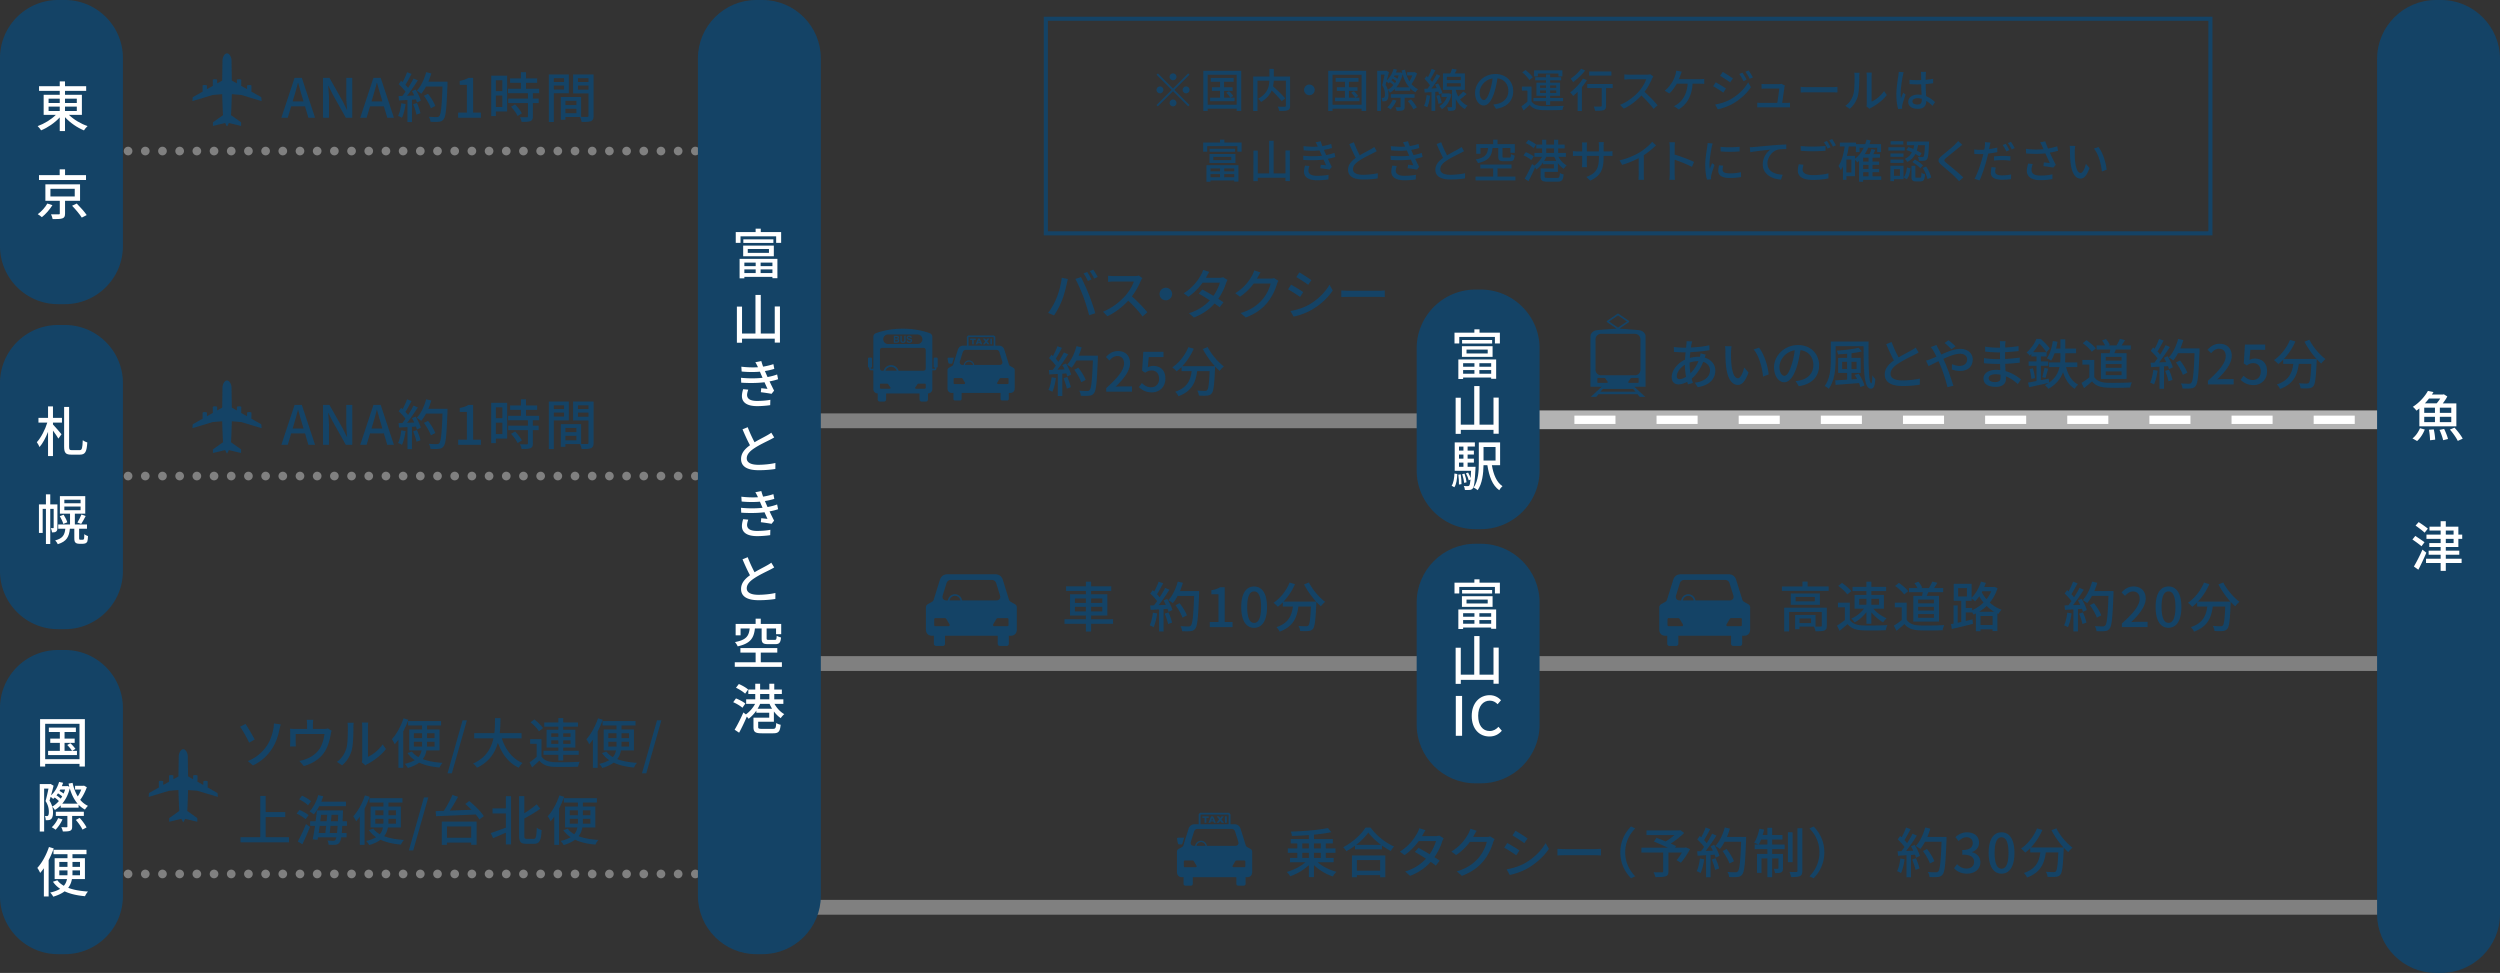 <svg xmlns="http://www.w3.org/2000/svg" viewBox="0 0 1200 467"><rect x="0" y="0" width="1200" height="467" fill="#333333" stroke="none"/><path fill="none" stroke="#B3B3B3" stroke-width="9" stroke-miterlimit="10" d="M727 201.5h425"/><g fill="none" stroke="#FFF" stroke-width="4" stroke-miterlimit="10"><path d="M726 201.5h10"/><path stroke-dasharray="19.714,19.714" d="M755.714 201.5h384.429"/><path d="M1150 201.5h10"/></g><path stroke-dasharray="0,8.251" d="M61.484 72.5h284.658" fill="none" stroke="gray" stroke-width="4.163" stroke-linecap="round" stroke-miterlimit="10"/><path d="M146.417 51.045h-6.656l-1.638 5.46h-3.068l6.344-19.137h3.484l6.344 19.137h-3.198l-1.612-5.46zm-.728-2.366l-.754-2.574c-.65-2.08-1.222-4.212-1.82-6.37h-.104a141.474 141.474 0 0 1-1.769 6.37l-.78 2.574h5.227zm9.36-11.31h3.094l6.344 11.232 2.002 4.056h.13c-.156-1.976-.39-4.29-.39-6.37v-8.918h2.86v19.137h-3.094l-6.344-11.285-2.002-4.004h-.13c.156 1.976.39 4.186.39 6.266v9.022h-2.86V37.369zm29.224 13.676h-6.656l-1.638 5.46h-3.068l6.344-19.137h3.484l6.344 19.137h-3.198l-1.612-5.46zm-.728-2.366l-.754-2.574c-.65-2.08-1.222-4.212-1.82-6.37h-.104a141.474 141.474 0 0 1-1.769 6.37l-.78 2.574h5.227zm11.128 1.248c-.338 2.444-.936 4.966-1.742 6.63-.39-.286-1.352-.729-1.846-.91.78-1.56 1.274-3.848 1.534-6.084l2.054.364zm4.81-6.942c1.066 1.69 2.132 3.9 2.496 5.33l-1.846.884c-.104-.416-.26-.91-.468-1.456l-1.924.13v10.712h-2.158V48.003c-1.482.078-2.86.156-4.056.234l-.208-2.132 1.82-.052c.494-.624.988-1.3 1.508-2.028-.806-1.144-2.132-2.548-3.276-3.64l1.17-1.612.702.624c.806-1.43 1.664-3.302 2.132-4.706l2.184.78c-.936 1.768-2.028 3.822-2.964 5.226.494.52.937 1.04 1.274 1.508 1.014-1.561 1.95-3.172 2.626-4.524l2.054.884c-1.482 2.366-3.432 5.227-5.174 7.385l3.458-.13a22.364 22.364 0 0 0-1.092-2.08l1.742-.755zm.65 6.448c.702 1.56 1.404 3.588 1.69 4.914l-1.924.676c-.234-1.352-.937-3.406-1.586-4.992l1.82-.598zm14.665-9.048c-.442 11.466-.78 15.522-1.872 16.849-.624.858-1.274 1.092-2.288 1.196-.884.13-2.47.104-4.004.026-.052-.702-.338-1.742-.806-2.418 1.69.13 3.25.156 3.875.156.546 0 .832-.104 1.118-.442.832-.832 1.248-4.68 1.586-14.223h-7.93c-.702 1.326-1.482 2.522-2.288 3.484-.468-.416-1.561-1.118-2.132-1.456 1.976-2.106 3.588-5.486 4.498-8.892l2.47.572a34.44 34.44 0 0 1-1.43 3.979h9.205v1.169zm-7.983 11.57c-.52-1.586-1.95-4.108-3.328-5.98l1.95-.962c1.404 1.769 2.938 4.238 3.51 5.851l-2.132 1.091zm13.104 2.08h4.186V40.723h-3.432v-1.898c1.794-.338 3.068-.78 4.16-1.456h2.262v16.667h3.744v2.47h-10.92v-2.471zm23.504-.52h-5.408v2.184h-2.236v-19.37h7.644v17.186zm-5.408-15.002v5.226h3.12v-5.226h-3.12zm3.12 12.844v-5.486h-3.12v5.486h3.12zm14.638-6.63v2.6h2.782v2.132h-2.782v6.396c0 1.248-.286 1.898-1.144 2.262-.91.364-2.236.39-4.264.39-.104-.65-.442-1.586-.78-2.262 1.456.052 2.886.052 3.276.052.416-.026.546-.13.546-.494v-6.344h-9.464v-2.132h9.464v-2.6h-9.542v-2.132h6.188v-2.86h-5.2v-2.106h5.2v-2.964h2.418v2.964h5.356v2.106h-5.356v2.86h6.318v2.132h-3.016zm-8.528 5.382c1.248 1.3 2.678 3.068 3.25 4.316l-2.054 1.248c-.546-1.248-1.898-3.094-3.146-4.446l1.95-1.118zm18.59-5.33V58.56h-2.393V35.73h9.595v9.048h-7.202zm0-7.228v1.794h4.914v-1.794h-4.914zm4.914 5.434v-1.924h-4.914v1.924h4.914zm14.17 12.558c0 1.378-.286 2.158-1.222 2.574-.91.39-2.34.416-4.524.416-.104-.65-.442-1.69-.754-2.366h-7.02v1.3h-2.21V46.573h9.75v9.516c1.274.052 2.522.026 2.938.026.468-.026.598-.156.598-.598V44.831h-7.385V35.73h9.829v19.813zm-13.52-7.15v2.028h5.278v-2.028h-5.278zm5.278 5.954v-2.158h-5.278v2.158h5.278zm.728-16.796v1.794h5.07v-1.794h-5.07zm5.071 5.486V41.06h-5.07v1.977h5.07zm280.581-.531l7.261-7.261.638.638-7.261 7.261 7.261 7.261-.638.638-7.261-7.261-7.283 7.283-.638-.638 7.283-7.283-7.261-7.261.638-.638 7.261 7.261zm-4.621.638c0 .902-.748 1.65-1.65 1.65-.902 0-1.65-.748-1.65-1.65 0-.902.748-1.65 1.65-1.65.902 0 1.65.748 1.65 1.65zm4.621-4.621c-.902 0-1.65-.748-1.65-1.65 0-.902.748-1.65 1.65-1.65.902 0 1.65.748 1.65 1.65 0 .902-.748 1.65-1.65 1.65zm0 9.242c.902 0 1.65.748 1.65 1.65s-.748 1.65-1.65 1.65c-.902 0-1.65-.748-1.65-1.65s.748-1.65 1.65-1.65zm4.62-4.621c0-.902.749-1.65 1.65-1.65.902 0 1.65.748 1.65 1.65 0 .902-.748 1.65-1.65 1.65-.901 0-1.65-.748-1.65-1.65zm28.117-9.153v19.253h-2.178v-1.078h-13.95v1.078h-2.068V33.991h18.196zm-2.178 16.282v-14.39h-13.95v14.39h13.95zm-1.034-3.388v1.694h-11.728v-1.694h4.774v-3.256h-3.895V41.89h3.895v-2.663h-4.466v-1.804h10.979v1.804h-4.599v2.663h4.114v1.738h-4.114v3.256h3.036c-.396-.682-1.232-1.672-1.958-2.398l1.298-.704c.748.682 1.628 1.672 2.046 2.289l-1.342.814h1.96zm26.664 3.85c0 1.21-.286 1.826-1.101 2.156-.813.352-2.179.374-4.114.374-.088-.572-.418-1.518-.704-2.068 1.431.066 2.927.066 3.345.044s.55-.132.55-.528V38.722h-5.81c-.043.858-.153 1.76-.352 2.706 2.024 1.827 4.555 4.247 5.831 5.809l-1.673 1.342c-1.012-1.342-2.97-3.411-4.797-5.171-.857 2.002-2.397 3.938-5.104 5.523-.265-.44-.969-1.167-1.453-1.541 4.577-2.42 5.325-5.853 5.436-8.669h-5.721v14.566h-2.047V36.741h7.789v-3.696h2.112v3.696h7.812v13.994zm9.261-10.143c1.408 0 2.553 1.144 2.553 2.552s-1.145 2.552-2.553 2.552-2.552-1.144-2.552-2.552 1.144-2.552 2.552-2.552zm27.237-6.601v19.253h-2.178v-1.078h-13.951v1.078h-2.068V33.991h18.197zm-2.178 16.282v-14.39h-13.951v14.39h13.951zm-1.035-3.388v1.694h-11.727v-1.694h4.773v-3.256h-3.895V41.89h3.895v-2.663h-4.466v-1.804h10.979v1.804h-4.599v2.663h4.114v1.738h-4.114v3.256h3.036c-.396-.682-1.232-1.672-1.958-2.398l1.298-.704c.748.682 1.629 1.672 2.047 2.289l-1.343.814h1.96zm27.655-11.64c-.66 1.848-1.649 3.785-2.684 5.126.88 1.034 1.914 1.871 3.146 2.442-.396.374-.946 1.056-1.211 1.519a10.882 10.882 0 0 1-2.596-1.958v1.188h-7.262v-.946a11.82 11.82 0 0 1-2.376 1.87c-.241-.396-.682-1.012-1.056-1.32.242.836.308 1.628.308 2.333 0 1.298-.241 2.244-.792 2.685-.264.242-.616.374-1.034.418-.308.044-.726.044-1.122.044-.021-.484-.132-1.21-.374-1.694.286.022.572.022.813.022.199 0 .375-.066.484-.198.242-.22.33-.814.33-1.475 0-1.188-.197-2.706-1.342-4.422.439-1.519.88-3.542 1.188-5.061h-1.76v17.427h-1.782V33.969h4.114l.264-.066 1.232.726a96.53 96.53 0 0 1-1.033 3.938c1.496-1.364 2.662-3.322 3.277-5.479l1.629.352c-.154.462-.309.924-.506 1.364h1.914l.309-.066.813.308c-.11-.418-.22-.836-.308-1.276l1.628-.308c.44 2.068 1.144 3.96 2.112 5.522a13.254 13.254 0 0 0 1.408-2.794h-2.508v-1.519h3.277l.353-.066 1.147.64zm-11.354 5.611c-.418-.44-1.078-.99-1.693-1.43-.198.198-.418.418-.616.594-.198-.22-.66-.594-1.034-.88-.154.55-.309 1.078-.463 1.562.551.836.881 1.65 1.101 2.398.989-.528 1.914-1.298 2.705-2.244zm1.475 7.437c-.66 1.54-1.782 3.19-2.816 4.225-.352-.308-1.1-.77-1.563-1.012 1.057-.946 2.025-2.333 2.597-3.697l1.782.484zm3.916-1.386v4.313c0 .924-.153 1.408-.836 1.716-.638.264-1.562.286-2.947.286-.089-.528-.375-1.276-.639-1.738.969.022 1.893.022 2.135.022.285 0 .352-.066.352-.308v-4.291h-4.687v-1.694h11.376v1.694h-4.754zm-4.048-7.944c-.44-.396-1.101-.858-1.694-1.232-.198.286-.396.55-.594.814.615.418 1.254.924 1.693 1.342.221-.285.418-.594.595-.924zm-.771-2.772c-.109.198-.197.374-.308.572.594.308 1.21.704 1.65 1.056.241-.506.44-1.056.616-1.628h-1.958zm7.041 5.743c-1.43-1.65-2.464-3.763-3.189-6.249-.617 2.552-1.695 4.621-3.059 6.249h6.248zm.836 5.765c1.078 1.167 2.267 2.794 2.795 3.873l-1.65.902c-.484-1.078-1.65-2.75-2.706-3.938l1.561-.837zm9.195-1.782c-.286 2.068-.748 4.203-1.431 5.589-.33-.22-1.1-.572-1.496-.726.639-1.32 1.035-3.278 1.232-5.149l1.695.286zm2.442-1.827v9.131h-1.805v-9c-1.188.066-2.288.154-3.256.198l-.198-1.782 1.54-.088c.374-.484.793-1.034 1.188-1.606-.638-.99-1.694-2.178-2.618-3.103l1.033-1.364c.199.176.396.374.595.572.683-1.232 1.386-2.816 1.782-4.004l1.805.66c-.771 1.497-1.717 3.257-2.509 4.467.374.418.704.814.968 1.188.836-1.298 1.629-2.662 2.179-3.784l1.694.77c-1.232 1.958-2.816 4.291-4.246 6.117l2.596-.154a16.518 16.518 0 0 0-.836-1.65l1.452-.616c.901 1.453 1.761 3.345 2.046 4.555l-1.563.726a11.985 11.985 0 0 0-.396-1.342l-1.451.109zm1.98 1.474c.506 1.21.968 2.794 1.1 3.829l-1.563.484c-.088-1.056-.506-2.64-1.012-3.873l1.475-.44zm5.809-.308c-.77 3.477-2.442 5.831-4.599 7.107-.265-.418-.88-1.122-1.276-1.408 1.629-.88 2.949-2.376 3.697-4.422h-2.597v-1.694h3.366l.286-.044 1.123.461zm7.305-.131c-1.033.902-2.199 1.87-3.212 2.596.88 1.21 2.046 2.289 3.608 2.971-.374.352-.969 1.144-1.232 1.65-2.068-1.1-3.454-2.904-4.379-4.774v3.608c0 .924-.131 1.452-.77 1.738-.616.286-1.519.308-2.86.308-.066-.506-.308-1.276-.528-1.76.881.022 1.717.022 1.98 0 .264 0 .33-.066.33-.308v-8.009h-4.313v-7.899h3.521c.308-.726.638-1.584.813-2.245l2.311.396c-.33.638-.682 1.276-1.012 1.848h4.862v7.899h-4.335v.154a15.086 15.086 0 0 0 1.145 3.036c.881-.77 1.805-1.694 2.398-2.42l1.673 1.211zm-9.528-6.689h6.711v-1.584h-6.711v1.584zm0 3.102h6.711v-1.584h-6.711v1.584zm22.309 8.625c.77-.066 1.408-.176 1.936-.308 2.795-.638 5.281-2.662 5.281-6.183 0-3.168-1.893-5.655-5.236-6.073-.309 1.958-.704 4.07-1.299 6.117-1.32 4.445-3.124 6.931-5.303 6.931-2.156 0-4.137-2.442-4.137-6.073 0-4.84 4.291-9.043 9.748-9.043 5.236 0 8.559 3.652 8.559 8.229 0 4.555-2.926 7.723-8.25 8.471l-1.299-2.068zm-1.54-6.909c.55-1.716.968-3.697 1.188-5.611-3.917.638-6.205 4.048-6.205 6.733 0 2.508 1.122 3.652 2.002 3.652.947.001 2.002-1.407 3.015-4.774zm19.865 5.369c.946 1.518 2.685 2.2 5.127 2.31 2.486.11 7.591.044 10.386-.154-.242.462-.551 1.408-.66 2.002-2.531.11-7.195.154-9.748.066-2.729-.11-4.621-.836-5.963-2.53a75.544 75.544 0 0 1-2.971 2.728l-1.012-2.024a30.073 30.073 0 0 0 2.883-2.245v-5.303h-2.641v-1.892h4.599v7.042zm-1.055-10.209c-.617-1.1-2.091-2.619-3.389-3.675l1.563-1.144c1.275.99 2.816 2.442 3.477 3.521l-1.651 1.298zm8.008 10.165h-6.007v-1.541h6.007V45.96h-4.599v-6.293h4.599v-1.1h-5.192v-1.474h5.192v-1.364h2.002v1.364h5.281v1.474h-5.281v1.1h4.753v6.293h-4.753v1.078h6.205v1.541h-6.205v1.804h-2.002v-1.804zm-3.894-11.904h-1.804v-2.904h13.575v2.904h-1.892v-1.386h-9.88v1.386zm1.055 5.501h2.839v-1.188h-2.839v1.188zm2.839 2.465v-1.232h-2.839v1.232h2.839zm2.002-3.653v1.188H747v-1.188h-2.927zm2.927 2.42h-2.927v1.232H747v-1.232zm14.717-4.95a29.912 29.912 0 0 1-2.398 3.367v11.463h-2.047V44.09a29.119 29.119 0 0 1-2.178 1.98c-.264-.44-.99-1.342-1.408-1.738 2.244-1.606 4.621-4.115 6.095-6.601l1.936.727zm-.836-4.621c-1.496 1.958-3.785 4.137-5.809 5.567-.242-.462-.793-1.254-1.167-1.65 1.826-1.188 3.938-3.146 5.017-4.731l1.959.814zm13.201 8.449h-3.168v8.471c0 1.166-.264 1.76-1.101 2.09-.813.308-2.112.33-4.158.33-.089-.594-.374-1.452-.66-2.046 1.408.044 2.882.044 3.278.022.418 0 .551-.11.551-.418v-8.449h-6.953v-1.958h12.211v1.958zm-.615-6.007h-10.672v-1.958h10.672v1.958zm20.129.418c-.154.22-.484.77-.638 1.144-.771 1.804-2.068 4.291-3.609 6.271 2.267 1.937 4.929 4.775 6.293 6.447l-1.958 1.716c-1.43-1.98-3.631-4.4-5.809-6.425-2.354 2.508-5.303 4.863-8.472 6.315l-1.782-1.848c3.564-1.364 6.865-4.005 9.044-6.447 1.496-1.672 2.97-4.092 3.498-5.809h-8.075c-.858 0-2.046.11-2.398.132v-2.486c.44.066 1.717.154 2.398.154h8.163c.814 0 1.54-.088 1.914-.22l1.431 1.056zm22.287 1.299c.55 0 1.496-.022 2.156-.132v2.376a42.107 42.107 0 0 0-2.156-.066h-3.433c-.396 6.095-2.772 9.901-6.646 12.344l-2.332-1.584a8.898 8.898 0 0 0 1.914-1.1c2.223-1.694 4.356-4.511 4.687-9.659h-5.215c-.901 1.628-2.31 3.586-3.608 4.687l-2.178-1.32c1.562-1.166 3.08-3.3 3.872-4.643.595-1.078.99-2.2 1.255-3.059.176-.572.33-1.298.374-1.958l2.684.528c-.22.506-.462 1.188-.638 1.65-.198.55-.44 1.232-.727 1.937h9.991zm12.582 4.51l-1.276 1.958c-1.145-.836-3.498-2.333-4.885-3.081l1.254-1.892c1.364.749 3.873 2.289 4.907 3.015zm2.223 5.171c3.674-2.09 6.666-5.039 8.427-8.163l1.342 2.333c-1.979 2.992-5.038 5.809-8.603 7.877-2.223 1.298-5.303 2.354-7.306 2.729l-1.298-2.267c2.442-.419 5.127-1.233 7.438-2.509zm1.099-10.033l-1.32 1.892c-1.122-.814-3.477-2.354-4.818-3.125l1.254-1.892c1.364.748 3.828 2.377 4.884 3.125zm6.601.637l-1.54.682c-.594-1.254-1.21-2.398-1.98-3.454l1.497-.638c.571.858 1.517 2.399 2.023 3.41zm3.014-1.122l-1.54.682a21.38 21.38 0 0 0-2.068-3.388l1.519-.638c.616.814 1.54 2.332 2.089 3.344zm15.884 12.234c.506 0 1.408-.044 1.914-.088v2.244a47.359 47.359 0 0 0-1.87-.044h-11.859c-.727 0-1.232.022-1.98.044v-2.266c.572.066 1.276.11 1.98.11h7.613c.308-1.87.88-5.655.945-6.887h-6.534c-.66 0-1.364.044-1.959.066v-2.289c.551.066 1.387.11 1.937.11h6.249c.396 0 1.101-.066 1.32-.176l1.672.814c-.065.242-.132.572-.176.792-.176 1.408-.792 5.522-1.101 7.569h1.849zm7.017-7.701a40.89 40.89 0 0 0 3.257.132h11.947c1.078 0 1.937-.088 2.465-.132v2.707c-.484-.022-1.475-.088-2.442-.088h-11.97c-1.232 0-2.53.044-3.257.088v-2.707zm21.471 9.131c1.893-1.342 3.146-3.322 3.785-5.347.638-1.958.638-6.249.638-8.779 0-.748-.044-1.276-.176-1.782h2.552c-.021.176-.109.99-.109 1.76 0 2.508-.088 7.195-.683 9.396a12.363 12.363 0 0 1-3.916 6.161l-2.091-1.409zm10.122.198a6.35 6.35 0 0 0 .153-1.386V36.609c0-.902-.132-1.628-.132-1.76h2.553c-.022.132-.11.858-.11 1.76v12.167c1.914-.858 4.4-2.728 5.985-5.061l1.319 1.892c-1.87 2.486-4.95 4.797-7.48 6.073-.374.176-.595.374-.836.55l-1.452-1.209zm17.907-16.326c-.153.374-.352 1.276-.439 1.672-.396 1.76-1.057 6.293-1.057 8.625 0 .771.044 1.497.154 2.289.308-.902.771-1.958 1.101-2.75l1.122.88c-.572 1.628-1.32 3.851-1.563 4.973-.066.286-.11.726-.11.99.022.22.022.55.044.814l-1.936.132c-.44-1.518-.858-3.96-.858-6.909 0-3.257.704-7.393.968-9.131.066-.55.154-1.232.177-1.804l2.397.219zm13.841 16.106c-1.013-.946-2.003-1.76-3.015-2.376v.066c0 2.024-.969 3.741-4.005 3.741-2.948 0-4.665-1.232-4.665-3.322 0-2.002 1.738-3.499 4.644-3.499.615 0 1.21.044 1.76.132-.065-1.518-.154-3.389-.198-5.083-.616.022-1.231.044-1.848.044-1.255 0-2.442-.066-3.719-.132l-.022-2.068c1.255.11 2.465.176 3.763.176.616 0 1.21-.022 1.826-.044 0-1.078-.021-2.002-.021-2.552 0-.374-.044-.968-.132-1.386h2.486c-.066.44-.11.902-.133 1.342-.021.55-.044 1.475-.065 2.465a34.108 34.108 0 0 0 3.608-.484v2.134a43.098 43.098 0 0 1-3.608.396c.044 2.179.176 4.137.242 5.809 1.804.726 3.168 1.848 4.269 2.838l-1.167 1.803zm-5.194-3.388a7.753 7.753 0 0 0-2.024-.286c-1.452 0-2.442.638-2.442 1.54 0 1.012.969 1.518 2.354 1.518 1.606 0 2.112-.814 2.112-2.178v-.594zM595.97 68.409v4.401h-2.024v-2.663h-14.478v2.663h-1.937v-4.401h8.075v-1.364h2.09v1.364h8.274zM579.094 79.3h15.358v7.855h-2.024v-.528H581.03v.594h-1.936V79.3zm1.452-5.39H593v4.334h-12.454V73.91zm12.278-2.531v1.452h-12.212v-1.452h12.212zm-11.794 9.44v1.43h4.599v-1.43h-4.599zm0 4.268h4.599v-1.496h-4.599v1.496zm1.386-8.229h8.604v-1.562h-8.604v1.562zm10.012 3.961h-4.797v1.43h4.797v-1.43zm0 4.268v-1.496h-4.797v1.496h4.797zm26.708-12.85v14.676h-2.112v-1.584h-13.29v1.628h-2.09V72.281h2.09v10.958h5.457V67.551h2.156v15.688h5.677V72.237h2.112zm21.802 3.103c-.924.33-2.156.638-3.564.902.616 1.276 1.276 2.684 1.893 3.851l-1.034 1.32c-1.144-.22-3.059-.484-4.467-.66l.177-1.672c.99.11 1.936.198 2.574.264-.375-.836-.793-1.805-1.232-2.75-2.75.352-6.293.396-9.66.176l-.088-2.002c3.301.308 6.403.286 8.956 0l-.595-1.386a45.576 45.576 0 0 1-.506-1.167c-2.178.198-4.906.198-7.591-.066l-.132-2.002c2.553.286 4.862.352 6.908.22l-.176-.374c-.352-.748-.572-1.166-.902-1.694l2.465-.506c.176.704.462 1.496.77 2.332a26.625 26.625 0 0 0 4.247-1.034l.374 1.937c-1.122.374-2.442.66-3.895.902l.396.924c.176.396.418.946.703 1.584a24.031 24.031 0 0 0 3.961-1.056l.418 1.957zm-12.387 4.334c-.265.682-.507 1.628-.507 2.179 0 1.54 1.167 2.53 4.159 2.53 1.892 0 3.982-.154 5.522-.484l-.065 2.201c-1.277.242-3.455.44-5.392.44-3.982 0-6.358-1.364-6.358-4.225 0-.946.264-2.024.506-2.816l2.135.175zm32.275-7.129c-.551.33-1.166.66-1.87 1.012-1.431.726-4.313 2.09-6.381 3.455-1.937 1.254-3.146 2.618-3.146 4.203 0 1.694 1.606 2.684 4.862 2.684 2.311 0 5.259-.33 7.041-.748l-.021 2.464c-1.717.308-4.159.55-6.932.55-4.202 0-7.305-1.232-7.305-4.708 0-2.311 1.475-4.093 3.696-5.677-.989-1.848-2.091-4.291-3.103-6.623l2.179-.88a49.953 49.953 0 0 0 2.839 6.271c1.914-1.144 4.07-2.222 5.192-2.86.726-.418 1.254-.726 1.761-1.145l1.188 2.002zm22.023 2.795c-.925.33-2.156.638-3.564.902.616 1.276 1.276 2.684 1.892 3.851l-1.033 1.32c-1.145-.22-3.059-.484-4.467-.66l.176-1.672c.99.11 1.937.198 2.574.264-.374-.836-.792-1.805-1.232-2.75-2.75.352-6.293.396-9.659.176l-.088-2.002c3.301.308 6.403.286 8.956 0l-.595-1.386a42.39 42.39 0 0 1-.507-1.167c-2.178.198-4.906.198-7.59-.066l-.133-2.002c2.553.286 4.863.352 6.909.22l-.176-.374c-.353-.748-.572-1.166-.902-1.694l2.464-.506c.177.704.463 1.496.771 2.332a26.678 26.678 0 0 0 4.247-1.034l.373 1.937c-1.121.374-2.441.66-3.895.902l.396.924c.176.396.418.946.704 1.584a24.06 24.06 0 0 0 3.961-1.056l.418 1.957zm-12.388 4.334c-.264.682-.506 1.628-.506 2.179 0 1.54 1.166 2.53 4.158 2.53 1.893 0 3.982-.154 5.523-.484l-.066 2.201c-1.276.242-3.455.44-5.391.44-3.982 0-6.359-1.364-6.359-4.225 0-.946.264-2.024.506-2.816l2.135.175zm32.275-7.129c-.551.33-1.166.66-1.87 1.012-1.431.726-4.313 2.09-6.381 3.455-1.937 1.254-3.146 2.618-3.146 4.203 0 1.694 1.606 2.684 4.862 2.684 2.311 0 5.259-.33 7.041-.748l-.021 2.464c-1.717.308-4.159.55-6.932.55-4.202 0-7.305-1.232-7.305-4.708 0-2.311 1.475-4.093 3.696-5.677-.989-1.848-2.091-4.291-3.103-6.623l2.179-.88a49.953 49.953 0 0 0 2.839 6.271c1.914-1.144 4.07-2.222 5.192-2.86.726-.418 1.254-.726 1.761-1.145l1.188 2.002zm24.662 12.212v1.848h-19.143v-1.848h8.472v-3.938h-6.183v-1.827h14.984v1.827h-6.711v3.938h8.581zm-10.957-13.73c-.439 3.785-1.672 6.073-7.02 7.261-.176-.528-.703-1.32-1.1-1.738 4.73-.88 5.654-2.575 5.984-5.523h-3.695V73.8h-2.003v-4.621h8.119v-2.134h2.091v2.134h8.295v4.158h-2.09v-2.31h-3.829v3.982c0 .55.132.638.858.638h2.441c.595 0 .727-.242.793-1.672.418.264 1.232.572 1.76.704-.197 2.156-.748 2.707-2.332 2.707h-2.927c-2.134 0-2.618-.528-2.618-2.354v-4.004h-2.727zm18.568 5.809c-.771-.726-2.398-1.694-3.741-2.266l1.123-1.54c1.32.506 2.992 1.386 3.807 2.09l-1.189 1.716zm13.026-1.584c.924 1.694 2.42 3.322 3.982 4.159-.463.374-1.123 1.122-1.431 1.628-1.013-.66-1.98-1.628-2.794-2.728v4.202h-6.381v2.135c0 .616.242.748 1.605.748h4.335c1.101 0 1.254-.308 1.386-2.376.44.308 1.254.616 1.805.704-.264 2.816-.88 3.477-3.059 3.477h-4.621c-2.64 0-3.365-.528-3.365-2.508v-3.829h6.402V78.84h-5.236v-.86c-.925 1.342-2.047 2.508-3.146 3.322a7.624 7.624 0 0 0-.727-.88 74.803 74.803 0 0 1-3.125 6.535l-1.826-1.21c1.035-1.694 2.465-4.511 3.564-7.019l1.013.792c1.431-.99 2.86-2.596 3.74-4.269h-3.63v-1.848h3.696v-2.157h-2.816V69.42h2.816v-2.354h1.979v2.354h3.741v-2.354h2.003v2.354h3.08v1.826h-3.08v2.157h3.695v1.848h-3.605zm-11.926-4.159c-.771-.748-2.398-1.782-3.719-2.398l1.166-1.518c1.298.55 2.971 1.474 3.762 2.244l-1.209 1.672zm10.957 6.139a15.463 15.463 0 0 1-1.034-1.98h-3.829a14.125 14.125 0 0 1-1.033 1.98h5.896zm-4.863-3.828h3.741v-2.157h-3.741v2.157zm29.592-.726c1.057 0 1.76-.044 2.2-.132v2.333c-.353-.044-1.144-.066-2.179-.066h-2.09v.748c0 5.677-1.276 8.823-6.425 11.133l-1.87-1.76c4.114-1.518 6.051-3.41 6.051-9.241v-.88h-5.809v3.3c0 .902.065 1.826.088 2.134h-2.421c.022-.308.11-1.232.11-2.134v-3.3h-2.156a39.89 39.89 0 0 0-2.289.066v-2.354a17.92 17.92 0 0 0 2.289.154h2.156v-2.531c0-.77-.088-1.474-.11-1.76h2.464c-.043.286-.131.946-.131 1.76v2.531h5.809v-2.553c0-.88-.066-1.606-.11-1.914h2.486c-.044.33-.132 1.034-.132 1.914v2.553h2.069zm17.226 11.045c0 .902.044 2.112.154 2.596h-2.729c.066-.484.132-1.694.132-2.596V75.89c-2.31 1.232-5.236 2.464-7.965 3.234l-1.254-2.134c3.763-.858 7.48-2.486 9.923-4.005 2.223-1.386 4.511-3.344 5.743-4.929l1.87 1.694a36.462 36.462 0 0 1-5.875 4.731v9.242zm23.122-3.608c-2.332-1.254-5.896-2.641-8.316-3.433v6.799c0 .682.065 2.024.176 2.816h-2.707c.11-.77.177-1.958.177-2.816V70.763c0-.704-.066-1.716-.198-2.464h2.706c-.065.726-.153 1.694-.153 2.464v3.433c2.904.88 7.106 2.442 9.307 3.521l-.992 2.398zm9.964-11.244c-.153.418-.374 1.276-.462 1.672-.374 1.783-1.078 5.875-1.078 8.208 0 .77.044 1.496.154 2.288.33-.88.77-1.936 1.1-2.728l1.145.88c-.594 1.65-1.364 3.982-1.563 5.083-.065.286-.132.748-.109.99 0 .22.021.55.044.814l-1.98.132c-.44-1.518-.836-4.093-.836-7.041 0-3.256.704-6.953.946-8.691.088-.55.176-1.232.197-1.804l2.442.197zm5.017 10.65c-.176.748-.264 1.342-.264 1.937 0 .99.727 1.76 3.366 1.76a24.51 24.51 0 0 0 5.436-.572l.044 2.333c-1.364.264-3.169.44-5.523.44-3.696 0-5.412-1.276-5.412-3.389 0-.858.176-1.738.374-2.684l1.979.175zm7.899-9.088v2.245c-2.486.242-6.601.264-9.131 0v-2.223c2.487.374 6.865.286 9.131-.022zm6.907.132c1.606-.132 5.479-.506 9.483-.858 2.332-.176 4.511-.308 6.007-.352v2.2c-1.21 0-3.08.022-4.225.33-2.904.858-4.818 3.961-4.818 6.535 0 3.96 3.696 5.281 7.305 5.435l-.792 2.354c-4.269-.22-8.758-2.508-8.758-7.327 0-3.278 1.915-5.919 3.697-7.063-1.915.22-7.262.748-9.682 1.254l-.242-2.398a29.096 29.096 0 0 0 2.025-.11zm23.738 8.516c-.241.836-.418 1.562-.418 2.354 0 1.519 1.519 2.619 4.863 2.619 2.97 0 5.765-.33 7.524-.858l.022 2.398c-1.694.44-4.4.77-7.481.77-4.687 0-7.217-1.562-7.217-4.422 0-1.188.242-2.222.44-3.081l2.267.22zm-1.319-9c1.584.198 3.608.286 5.83.286 2.135 0 4.467-.154 6.073-.308v2.289c-1.496.11-4.026.264-6.051.264-2.223 0-4.093-.11-5.853-.242v-2.289zm14.345.616l-1.452.638c-.44-.902-1.145-2.223-1.761-3.059l1.431-.594c.55.793 1.342 2.157 1.782 3.015zm2.553-.946l-1.431.638c-.484-.946-1.188-2.222-1.826-3.037l1.43-.594a34.563 34.563 0 0 1 1.827 2.993zm21.757 16.59h-8.69v.902h-1.959V77.232c-.286.264-.571.506-.857.726-.198-.308-.704-.858-1.101-1.254v7.877h-4.114v1.716h-1.673V79.96a12.228 12.228 0 0 1-1.012 1.65c-.22-.462-.792-1.474-1.145-1.937 1.585-2.244 2.465-5.677 2.993-9.373h-2.311v-1.848h7.745v.726h4.444c.242-.704.462-1.408.638-2.157l1.959.375a21.08 21.08 0 0 1-.551 1.782h5.523v3.829h-1.849v-2.09h-4.334a19.326 19.326 0 0 1-1.629 3.058h2.288c.375-.792.704-1.738.902-2.442l1.893.418a44.24 44.24 0 0 1-.968 2.024h3.19v1.716h-3.587v1.892h3.19v1.541h-3.19v1.98h3.19v1.541h-3.19v2.002h4.202v1.694zm-14.346-9.747h-2.376v6.205h2.376v-6.205zm1.738-.396c1.761-1.298 3.169-3.125 4.203-5.281h-2.024v2.09h-1.738V70.3h-3.433c-.242 1.54-.528 3.081-.902 4.511h3.895v1.387zm6.513-.506h-2.596v1.892h2.596v-1.892zm0 3.433h-2.596v1.98h2.596v-1.98zm-2.596 5.522h2.596v-2.002h-2.596v2.002zm19.976-12.343h-7.855v-1.628h7.855v1.628zm-.594 13.729h-4.599v.924h-1.717v-7.393h6.315v6.469zm-.022-10.781h-6.271v-1.584h6.271v1.584zm-6.271 1.342h6.271V78.2h-6.271v-1.606zm6.204-7.217h-6.116v-1.606h6.116v1.606zm-4.509 11.838v3.168h2.86v-3.168h-2.86zm4.642 3.894c.968-1.078 1.408-2.948 1.628-4.731l1.65.418c-.221 1.936-.66 4.004-1.782 5.259l-1.496-.946zm2.288-14.5c.77.242 1.563.55 2.376.902.177-.594.309-1.21.418-1.826H915.3v-1.76h10.649s0 .572-.021.814c-.22 5.083-.418 7.041-.99 7.701-.374.484-.771.66-1.386.726-.507.066-1.475.066-2.465.022-.021-.572-.22-1.364-.528-1.87.902.088 1.717.088 2.047.088.33.022.527-.022.704-.242.286-.374.506-1.782.66-5.479h-3.301c-.132.88-.33 1.76-.616 2.596.902.44 1.717.902 2.311 1.298l-.99 1.584c-.528-.396-1.232-.814-2.002-1.232-.792 1.496-2.003 2.838-3.895 3.807-.221-.462-.748-1.144-1.188-1.474 1.694-.77 2.75-1.893 3.433-3.168a24.126 24.126 0 0 0-2.663-1.078l.968-1.409zm5.611 14.676c.528 0 .616-.286.683-2.42.352.33 1.166.638 1.694.77-.198 2.728-.704 3.432-2.156 3.432h-2.156c-1.782 0-2.201-.572-2.201-2.398v-5.083h1.871v5.061c0 .55.088.638.638.638h1.627zm-2.508-8.669c1.386.726 3.103 1.892 3.895 2.794l-1.276 1.342c-.771-.902-2.42-2.135-3.807-2.949l1.188-1.187zm5.412 3.322c1.167 1.628 2.135 3.785 2.442 5.281l-1.804.748c-.265-1.474-1.21-3.718-2.311-5.369l1.673-.66zM941.9 69.487c-.55.418-1.232 1.012-1.673 1.342-1.452 1.232-4.466 3.609-6.007 4.907-1.254 1.078-1.254 1.364.045 2.464 1.826 1.519 5.94 4.841 8.074 6.953l-1.979 1.826c-.528-.616-1.145-1.21-1.673-1.782-1.188-1.276-4.708-4.247-6.711-5.941-2.112-1.76-1.892-2.838.154-4.555 1.672-1.408 4.841-3.917 6.314-5.391.507-.528 1.145-1.166 1.431-1.628l2.025 1.805zm16.785 3.521c-1.363.308-2.882.55-4.378.726-.198.946-.44 1.914-.683 2.838-.792 3.08-2.244 7.569-3.433 10.033l-2.42-.814c1.32-2.222 2.883-6.711 3.696-9.77.198-.66.374-1.386.528-2.09-.616.022-1.188.044-1.738.044-1.012 0-1.805-.022-2.597-.088l-.044-2.156c1.057.132 1.826.176 2.663.176.682 0 1.408-.022 2.178-.088.11-.638.22-1.21.265-1.606.088-.704.109-1.497.065-1.98l2.662.198c-.153.55-.33 1.431-.418 1.871l-.264 1.276c1.32-.176 2.662-.44 3.916-.748v2.178zm-.682 7.415c-.176.682-.308 1.364-.308 1.892 0 .99.527 1.87 3.3 1.87 1.431 0 2.927-.176 4.356-.44l-.065 2.222c-1.21.176-2.662.308-4.313.308-3.543 0-5.369-1.166-5.369-3.322 0-.902.154-1.826.33-2.729l2.069.199zm-.858-5.369c1.166-.11 2.663-.22 4.071-.22 1.254 0 2.574.066 3.806.198l-.065 2.09c-1.101-.132-2.398-.264-3.696-.264a35.74 35.74 0 0 0-4.115.22v-2.024zm5.918-2.376c-.439-.88-1.166-2.223-1.76-3.059l1.43-.594c.55.792 1.343 2.178 1.782 3.037l-1.452.616zm2.179-4.599a38.004 38.004 0 0 1 1.826 3.014l-1.431.638c-.483-.946-1.21-2.222-1.826-3.059l1.431-.593zm22.616 4.313c-1.232.33-2.597.638-3.938.88.792 1.76 1.914 4.071 2.882 5.875l-1.254 1.298c-1.034-.22-3.19-.528-4.709-.704l.22-1.782c.793.088 2.157.22 2.861.286-.572-1.232-1.497-3.146-2.157-4.621-2.771.308-5.853.308-9.241.022l-.088-2.2c3.169.396 6.007.396 8.428.154l-.616-1.342c-.374-.858-.572-1.276-.99-1.958l2.464-.462a43.46 43.46 0 0 0 1.343 3.455c1.518-.264 2.926-.594 4.379-1.078l.416 2.177zm-12.124 6.315c-.33.77-.616 2.046-.616 2.684 0 1.782 1.078 2.883 4.269 2.883 2.948 0 4.247-.286 5.809-.594l-.044 2.266c-1.298.242-2.904.528-5.786.528-4.181 0-6.491-1.65-6.491-4.511 0-.946.264-2.222.616-3.433l2.243.177zm20.152-6.315c-.021 1.364 0 3.212.154 4.907.33 3.432 1.21 5.721 2.662 5.721 1.101 0 2.047-2.376 2.53-4.378l1.761 2.046c-1.387 3.741-2.729 5.039-4.335 5.039-2.2 0-4.225-2.112-4.818-7.855-.22-1.914-.242-4.511-.242-5.831 0-.55-.022-1.452-.154-2.046l2.663.044c-.111.636-.221 1.758-.221 2.353zm15.27 9.065l-2.267.88c-.352-3.741-1.606-8.427-3.807-11.023l2.179-.726c2.003 2.53 3.609 7.326 3.895 10.869zM31.166 146h-3.332C12.525 146 0 133.475 0 118.166V27.834C0 12.525 12.525 0 27.834 0h3.332C46.475 0 59 12.525 59 27.834v90.332C59 133.475 46.475 146 31.166 146z" fill="#144366"/><path d="M33.095 55.133c2.288 2.262 5.746 4.316 8.944 5.382-.598.494-1.352 1.456-1.742 2.08-3.198-1.3-6.656-3.667-9.101-6.345v6.656h-2.522v-6.552c-2.418 2.626-5.772 4.914-8.944 6.214-.39-.624-1.118-1.534-1.664-2.028 3.12-1.118 6.5-3.146 8.736-5.408h-5.85v-9.621h7.722v-1.898h-9.932v-2.236h9.932v-2.314h2.522v2.314h10.167v2.236H31.196v1.898h8.112v9.621h-6.213zm-9.777-5.694h5.356v-2.08h-5.356v2.08zm0 3.848h5.356v-2.106h-5.356v2.106zm7.878-5.928v2.08h5.668v-2.08h-5.668zm5.669 3.822h-5.668v2.106h5.668v-2.106zM25.164 98.476c-1.248 2.054-3.224 4.316-5.07 5.772-.52-.494-1.404-1.092-1.976-1.43 1.82-1.3 3.666-3.406 4.602-5.122l2.444.78zm16.121-12.091H18.716v-2.314h9.933v-2.782h2.574v2.782h10.063v2.314zM31.223 96.396v6.11c0 1.3-.286 1.976-1.274 2.314-.988.338-2.496.364-4.68.338-.104-.676-.468-1.612-.78-2.288 1.56.052 3.198.052 3.614.026.468 0 .598-.104.598-.442v-6.059h-6.916v-7.904h16.641v7.904h-7.203zm-7.021-2.081h11.675v-3.692H24.202v3.692zm12.637 3.381c1.638 1.664 3.77 4.004 4.784 5.538l-2.366 1.222c-.91-1.508-2.964-3.952-4.654-5.694l2.236-1.066z" fill="#FFF"/><path fill="#144366" d="M111.275 45.347a.124.124 0 0 1 .135-.122l4.227.336c.072.005.188.027.258.048l9.547 2.879c.07.021.122-.021.116-.094l-.133-1.602a.286.286 0 0 0-.126-.197l-4.569-2.583a.216.216 0 0 1-.1-.197l.04-.308a2.56 2.56 0 0 0 .016-.263V41.26a1.02 1.02 0 0 0-.04-.258s-.013-.04-.099-.07a2.781 2.781 0 0 0-.909-.137c-.43 0-.743.077-.909.137-.085.031-.098.07-.098.07a.985.985 0 0 0-.041.258v1.411c0 .072-.053.102-.115.066l-2.633-1.489a.214.214 0 0 1-.098-.196l.038-.298a2.56 2.56 0 0 0 .016-.263v-1.985a1.02 1.02 0 0 0-.04-.258s-.013-.04-.099-.07a2.776 2.776 0 0 0-.909-.137c-.43 0-.742.078-.909.137-.085.03-.098.07-.098.07a.985.985 0 0 0-.041.258v1.399c0 .072-.052.102-.115.066l-2.19-1.237a.255.255 0 0 1-.118-.198s-.137-7.705-.137-9.261c0-1.944-1.05-3.655-2.177-3.655s-2.178 1.711-2.178 3.655c0 1.556-.137 9.261-.137 9.261a.255.255 0 0 1-.118.198l-2.19 1.237c-.062.036-.115.006-.115-.066v-1.399c0-.073-.019-.189-.041-.258 0 0-.013-.04-.099-.07a2.774 2.774 0 0 0-.908-.137c-.43 0-.743.078-.909.137-.085.03-.098.07-.098.07a.985.985 0 0 0-.041.258v1.985c0 .073.007.191.017.263l.037.298a.212.212 0 0 1-.098.196l-2.633 1.489c-.064.036-.115.006-.115-.066V41.26c0-.073-.019-.189-.04-.258 0 0-.014-.04-.1-.07a2.78 2.78 0 0 0-.908-.137c-.43 0-.743.077-.909.137-.085.031-.098.07-.098.07a.985.985 0 0 0-.041.258v1.984c0 .073.007.191.017.263l.039.308a.216.216 0 0 1-.099.197l-4.569 2.583a.28.28 0 0 0-.126.197l-.134 1.602c-.006.073.046.115.116.094l9.547-2.879c.07-.021.186-.043.259-.048l4.227-.336a.124.124 0 0 1 .135.122s.243 8.517.406 9.908v.001c0 .002-.049.037-.108.079l-4.632 3.29a.288.288 0 0 0-.108.209v1.483c0 .074.057.118.128.102l5.612-1.35a.165.165 0 0 1 .182.09s.631 1.461.831 1.461c.2 0 .831-1.461.831-1.461a.165.165 0 0 1 .182-.09l5.612 1.35c.071.016.129-.029.129-.102v-1.483a.29.29 0 0 0-.107-.209l-4.633-3.29a1.425 1.425 0 0 1-.107-.079v-.001c.157-1.391.402-9.908.402-9.908m35.142 162.698h-6.656l-1.638 5.46h-3.068l6.344-19.137h3.484l6.344 19.137h-3.198l-1.612-5.46zm-.728-2.366l-.754-2.574c-.65-2.08-1.222-4.212-1.82-6.37h-.104a141.474 141.474 0 0 1-1.769 6.37l-.78 2.574h5.227zm9.36-11.31h3.094l6.344 11.232 2.002 4.056h.13c-.156-1.976-.39-4.29-.39-6.37v-8.918h2.86v19.137h-3.094l-6.344-11.285-2.002-4.004h-.13c.156 1.976.39 4.186.39 6.266v9.022h-2.86v-19.136zm29.224 13.676h-6.656l-1.638 5.46h-3.068l6.344-19.137h3.484l6.344 19.137h-3.198l-1.612-5.46zm-.728-2.366l-.754-2.574c-.65-2.08-1.222-4.212-1.82-6.37h-.104a141.474 141.474 0 0 1-1.769 6.37l-.78 2.574h5.227zm11.128 1.248c-.338 2.444-.936 4.966-1.742 6.63-.39-.286-1.352-.729-1.846-.91.78-1.56 1.274-3.848 1.534-6.084l2.054.364zm4.81-6.942c1.066 1.69 2.132 3.9 2.496 5.33l-1.846.884c-.104-.416-.26-.91-.468-1.456l-1.924.13v10.712h-2.158v-10.583c-1.482.078-2.86.156-4.056.234l-.208-2.132 1.82-.052c.494-.624.988-1.3 1.508-2.028-.806-1.144-2.132-2.548-3.276-3.64l1.17-1.612.702.624c.806-1.43 1.664-3.302 2.132-4.706l2.184.78c-.936 1.768-2.028 3.822-2.964 5.226.494.52.937 1.04 1.274 1.508 1.014-1.561 1.95-3.172 2.626-4.524l2.054.884c-1.482 2.366-3.432 5.227-5.174 7.385l3.458-.13a22.364 22.364 0 0 0-1.092-2.08l1.742-.754zm.65 6.448c.702 1.56 1.404 3.588 1.69 4.914l-1.924.676c-.234-1.352-.937-3.406-1.586-4.992l1.82-.598zm14.665-9.048c-.442 11.466-.78 15.522-1.872 16.849-.624.858-1.274 1.092-2.288 1.196-.884.13-2.47.104-4.004.026-.052-.702-.338-1.742-.806-2.418 1.69.13 3.25.156 3.875.156.546 0 .832-.104 1.118-.442.832-.832 1.248-4.68 1.586-14.223h-7.93c-.702 1.326-1.482 2.522-2.288 3.484-.468-.416-1.561-1.118-2.132-1.456 1.976-2.106 3.588-5.486 4.498-8.892l2.47.572a34.44 34.44 0 0 1-1.43 3.979h9.205v1.169zm-7.983 11.57c-.52-1.586-1.95-4.108-3.328-5.98l1.95-.962c1.404 1.769 2.938 4.238 3.51 5.851l-2.132 1.091zm13.104 2.08h4.186v-13.313h-3.432v-1.898c1.794-.338 3.068-.78 4.16-1.456h2.262v16.667h3.744v2.47h-10.92v-2.47zm23.504-.52h-5.408v2.184h-2.236v-19.371h7.644v17.187zm-5.408-15.002v5.226h3.12v-5.226h-3.12zm3.12 12.844v-5.486h-3.12v5.486h3.12zm14.638-6.63v2.6h2.782v2.132h-2.782v6.396c0 1.248-.286 1.898-1.144 2.262-.91.364-2.236.39-4.264.39-.104-.65-.442-1.586-.78-2.262 1.456.052 2.886.052 3.276.052.416-.026.546-.13.546-.494v-6.344h-9.464v-2.132h9.464v-2.6h-9.542v-2.132h6.188v-2.86h-5.2v-2.106h5.2v-2.964h2.418v2.964h5.356v2.106h-5.356v2.86h6.318v2.132h-3.016zm-8.528 5.382c1.248 1.3 2.678 3.068 3.25 4.316l-2.054 1.248c-.546-1.248-1.898-3.094-3.146-4.446l1.95-1.118zm18.59-5.33v13.781h-2.393v-22.83h9.595v9.048h-7.202zm0-7.228v1.794h4.914v-1.794h-4.914zm4.914 5.434v-1.924h-4.914v1.924h4.914zm14.17 12.558c0 1.378-.286 2.158-1.222 2.574-.91.39-2.34.416-4.524.416-.104-.65-.442-1.69-.754-2.366h-7.02v1.3h-2.21v-10.894h9.75v9.516c1.274.052 2.522.026 2.938.026.468-.026.598-.156.598-.598V201.83h-7.385v-9.101h9.829v19.814zm-13.52-7.15v2.028h5.278v-2.028h-5.278zm5.278 5.954v-2.158h-5.278v2.158h5.278zm.728-16.796v1.794h5.07v-1.794h-5.07zm5.071 5.486v-1.977h-5.07v1.977h5.07zm-171.201 2.31a.124.124 0 0 1 .135-.122l4.227.336c.072.005.188.027.258.048l9.547 2.879c.07.021.122-.021.116-.094l-.133-1.602a.286.286 0 0 0-.126-.197l-4.569-2.583a.216.216 0 0 1-.1-.197l.04-.308a2.56 2.56 0 0 0 .016-.263v-1.984a1.02 1.02 0 0 0-.04-.258s-.013-.04-.099-.07a2.781 2.781 0 0 0-.909-.137c-.43 0-.743.077-.909.137-.085.031-.098.07-.098.07a.985.985 0 0 0-.041.258v1.411c0 .072-.053.102-.115.066l-2.633-1.489a.214.214 0 0 1-.098-.196l.038-.298a2.56 2.56 0 0 0 .016-.263v-1.985a1.02 1.02 0 0 0-.04-.258s-.013-.04-.099-.07a2.776 2.776 0 0 0-.909-.137c-.43 0-.742.078-.909.137-.085.03-.098.07-.098.07a.985.985 0 0 0-.041.258v1.399c0 .072-.052.102-.115.066l-2.19-1.237a.255.255 0 0 1-.118-.198s-.137-7.705-.137-9.261c0-1.944-1.05-3.655-2.177-3.655s-2.178 1.711-2.178 3.655c0 1.556-.137 9.261-.137 9.261a.255.255 0 0 1-.118.198l-2.19 1.237c-.062.036-.115.006-.115-.066v-1.399c0-.073-.019-.189-.041-.258 0 0-.013-.04-.099-.07a2.774 2.774 0 0 0-.908-.137c-.43 0-.743.078-.909.137-.085.03-.098.07-.098.07a.985.985 0 0 0-.041.258v1.985c0 .073.007.191.017.263l.037.298a.212.212 0 0 1-.098.196l-2.633 1.489c-.064.036-.115.006-.115-.066v-1.411c0-.073-.019-.189-.04-.258 0 0-.014-.04-.1-.07a2.78 2.78 0 0 0-.908-.137c-.43 0-.743.077-.909.137-.085.031-.098.07-.098.07a.985.985 0 0 0-.041.258v1.984c0 .073.007.191.017.263l.039.308a.216.216 0 0 1-.099.197l-4.569 2.583a.28.28 0 0 0-.126.197l-.134 1.602c-.006.073.046.115.116.094l9.547-2.879c.07-.021.186-.043.259-.048l4.227-.336a.124.124 0 0 1 .135.122s.243 8.517.406 9.908v.001c0 .002-.049.037-.108.079l-4.632 3.29a.288.288 0 0 0-.108.209v1.483c0 .074.057.118.128.102l5.612-1.35a.165.165 0 0 1 .182.09s.631 1.461.831 1.461c.2 0 .831-1.461.831-1.461a.165.165 0 0 1 .182-.09l5.612 1.35c.071.016.129-.029.129-.102v-1.483a.29.29 0 0 0-.107-.209l-4.633-3.29a1.425 1.425 0 0 1-.107-.079v-.001c.157-1.391.402-9.908.402-9.908"/><path stroke-dasharray="0,8.251" d="M61.484 228.5h284.658" fill="none" stroke="gray" stroke-width="4.163" stroke-linecap="round" stroke-miterlimit="10"/><path d="M509.628 133.325l2.964.598c-.182.65-.416 1.638-.546 2.21-.338 1.716-1.274 5.434-2.288 8.008-.936 2.418-2.418 5.226-3.822 7.254l-2.834-1.196c1.638-2.158 3.12-4.914 4.03-7.124 1.144-2.782 2.184-6.63 2.496-9.75zm6.552.571l2.678-.884c1.04 1.95 2.782 5.72 3.822 8.346.988 2.496 2.366 6.552 3.068 8.997l-2.964.962c-.702-2.834-1.794-6.266-2.834-9.048-1.04-2.704-2.652-6.422-3.77-8.373zm7.722.208l-1.69.729c-.52-1.04-1.378-2.601-2.08-3.588l1.69-.702c.65.936 1.586 2.548 2.08 3.561zm2.991-1.143l-1.664.754c-.572-1.118-1.404-2.6-2.132-3.588l1.664-.702c.676.988 1.663 2.599 2.132 3.536zm21.423.546c-.182.26-.572.91-.754 1.352-.91 2.132-2.444 5.07-4.265 7.41 2.678 2.288 5.824 5.642 7.437 7.618l-2.314 2.028c-1.69-2.34-4.291-5.2-6.864-7.592-2.782 2.964-6.266 5.746-10.01 7.462l-2.106-2.184c4.212-1.612 8.112-4.732 10.687-7.619 1.768-1.976 3.51-4.836 4.134-6.864h-9.542c-1.014 0-2.418.13-2.834.156v-2.938c.52.078 2.028.182 2.834.182h9.646c.962 0 1.82-.104 2.262-.26l1.689 1.249zm11.284 4.602c1.664 0 3.016 1.352 3.016 3.016s-1.352 3.016-3.016 3.016-3.016-1.352-3.016-3.016 1.352-3.016 3.016-3.016zm29.588-3.744a13.127 13.127 0 0 0-.728 1.612c-.65 2.158-1.924 4.915-3.692 7.462.962.624 1.846 1.196 2.496 1.664l-1.82 2.392c-.624-.52-1.482-1.144-2.47-1.82-2.314 2.626-5.486 5.044-9.906 6.734l-2.366-2.08c4.576-1.378 7.749-3.744 10.01-6.162-1.924-1.248-3.926-2.47-5.33-3.25l1.716-1.95c1.456.754 3.458 1.898 5.356 3.042 1.43-2.054 2.6-4.498 3.068-6.318h-8.269c-1.716 2.366-4.056 4.862-6.838 6.76l-2.236-1.69c4.524-2.782 7.098-6.552 8.32-8.866.338-.52.806-1.586.988-2.34l2.964.936c-.494.78-1.066 1.768-1.326 2.288l-.312.572h6.318c.728 0 1.456-.104 1.95-.286l2.107 1.3zm24.466.416c-.26.416-.545 1.066-.728 1.586-.702 2.496-2.236 5.98-4.576 8.84-2.392 2.938-5.538 5.33-10.4 7.202l-2.418-2.158c5.019-1.508 8.112-3.822 10.427-6.5 1.924-2.21 3.483-5.486 3.951-7.67h-8.111c-1.665 2.236-3.875 4.524-6.604 6.344l-2.288-1.69c4.524-2.704 6.942-6.318 8.164-8.606.313-.521.754-1.586.962-2.34l3.017.988c-.521.78-1.066 1.794-1.353 2.314a7.856 7.856 0 0 1-.364.65h6.24c.729 0 1.457-.078 1.95-.26l2.131 1.3zm11.909 5.434l-1.508 2.314c-1.379-.988-4.135-2.756-5.799-3.641l1.482-2.236c1.639.885 4.602 2.705 5.825 3.563zm2.625 6.11c4.343-2.47 7.853-5.954 9.958-9.646l1.561 2.756c-2.314 3.536-5.928 6.864-10.141 9.308-2.626 1.534-6.266 2.782-8.632 3.224l-1.534-2.678c2.886-.494 6.059-1.456 8.788-2.964zm1.275-11.856l-1.534 2.236c-1.326-.962-4.108-2.809-5.72-3.718l1.481-2.236c1.613.91 4.55 2.834 5.773 3.718zm14.351 4.94c.832.078 2.444.156 3.849.156h14.118c1.274 0 2.288-.104 2.912-.156v3.198c-.572-.026-1.742-.104-2.886-.104h-14.145c-1.456 0-2.99.052-3.849.104v-3.198zm-136.969 42.018c-.338 2.444-.936 4.966-1.742 6.63-.39-.286-1.353-.729-1.846-.91.78-1.56 1.274-3.848 1.534-6.084l2.054.364zm4.81-6.942c1.066 1.69 2.132 3.9 2.496 5.33l-1.846.884c-.104-.416-.26-.91-.468-1.456l-1.924.13v10.712h-2.158v-10.583c-1.482.078-2.86.156-4.056.234l-.208-2.132 1.82-.052c.494-.624.988-1.3 1.508-2.028-.806-1.144-2.132-2.548-3.276-3.64l1.17-1.612.702.624c.806-1.43 1.664-3.302 2.132-4.706l2.184.78c-.936 1.768-2.028 3.822-2.964 5.226.494.52.936 1.04 1.274 1.508 1.014-1.561 1.95-3.172 2.626-4.524l2.054.884c-1.482 2.366-3.432 5.227-5.174 7.385l3.458-.13a22.364 22.364 0 0 0-1.092-2.08l1.742-.754zm.651 6.448c.702 1.56 1.404 3.588 1.69 4.914l-1.924.676c-.234-1.352-.936-3.406-1.586-4.992l1.82-.598zm14.664-9.048c-.442 11.466-.78 15.522-1.872 16.849-.624.858-1.274 1.092-2.288 1.196-.884.13-2.47.104-4.004.026-.052-.702-.338-1.742-.806-2.418 1.69.13 3.25.156 3.874.156.546 0 .832-.104 1.118-.442.832-.832 1.248-4.68 1.586-14.223h-7.931c-.702 1.326-1.482 2.522-2.288 3.484-.468-.416-1.56-1.118-2.132-1.456 1.976-2.106 3.588-5.486 4.498-8.892l2.47.572a34.44 34.44 0 0 1-1.43 3.979h9.205v1.169zm-7.982 11.57c-.52-1.586-1.95-4.108-3.328-5.98l1.95-.962c1.404 1.769 2.938 4.238 3.51 5.851l-2.132 1.091zm12.011 2.808c5.642-4.992 8.554-8.71 8.554-11.856 0-2.08-1.118-3.51-3.25-3.51-1.508 0-2.756.962-3.77 2.132l-1.69-1.664c1.638-1.768 3.328-2.86 5.824-2.86 3.51 0 5.772 2.288 5.772 5.746 0 3.692-2.938 7.514-6.994 11.388a32.314 32.314 0 0 1 3.12-.182h4.784v2.548h-12.351v-1.742zm15.678-.468l1.43-1.95c1.092 1.092 2.47 2.054 4.472 2.054 2.158 0 3.796-1.534 3.796-4.082s-1.456-4.004-3.64-4.004c-1.222 0-1.95.364-3.068 1.092l-1.456-.962.572-9.074h9.698v2.522h-7.098l-.442 4.914c.806-.416 1.586-.676 2.626-.676 3.198 0 5.824 1.898 5.824 6.084 0 4.238-3.094 6.63-6.448 6.63-3.016 0-4.914-1.222-6.266-2.548zm33.02-19.214c1.664 3.38 4.94 7.202 7.749 9.282-.624.52-1.56 1.482-2.028 2.158a23.748 23.748 0 0 1-2.184-2.132c0 .234 0 .78-.026 1.014-.338 7.878-.702 10.895-1.586 11.909-.598.754-1.196.936-2.132 1.066-.884.104-2.47.078-4.03 0-.026-.728-.364-1.742-.806-2.444 1.586.156 3.068.182 3.666.182.52 0 .832-.078 1.118-.364.598-.624.936-3.068 1.196-9.101h-6.006c-.65 5.044-2.314 9.594-8.996 12.039-.26-.624-.988-1.664-1.534-2.158 5.98-1.976 7.358-5.772 7.904-9.88h-4.862v-2.002c-.754.78-1.56 1.482-2.366 2.106-.442-.52-1.482-1.482-2.054-1.924 3.224-2.184 6.084-5.746 7.696-9.698l2.574.754a29.219 29.219 0 0 1-5.512 8.398h15.652c-2.158-2.366-4.29-5.382-5.772-8.269l2.339-.936zm52.771 247.302c2.263 2.002 5.746 3.719 9.022 4.576-.598.547-1.352 1.561-1.742 2.236-3.225-1.066-6.604-3.068-9.049-5.434v5.771h-2.443v-5.771c-2.444 2.313-5.824 4.264-8.944 5.33-.39-.625-1.118-1.561-1.664-2.055 3.198-.91 6.683-2.678 8.944-4.654h-7.41v-2.08h3.51v-2.47h-4.551v-2.106h4.551v-2.392h-3.146v-2.08h8.711v-1.925c-2.756.209-5.564.365-8.139.416-.052-.598-.313-1.533-.546-2.08 6.214-.182 13.599-.779 17.811-1.715l1.638 1.976c-2.34.521-5.252.91-8.32 1.196v2.132h9.049v2.08h-3.38v2.392h4.653v2.106h-4.653v2.47h3.771v2.08h-7.673zm-7.384-6.656h3.172v-2.392h-3.172v2.392zm0 4.576h3.172v-2.47h-3.172v2.47zm5.615-6.968v2.392h3.303v-2.392h-3.303zm3.303 4.498h-3.303v2.47h3.303v-2.47zm23.894-12.091c2.782 3.875 7.177 7.307 11.259 9.074-.599.599-1.17 1.431-1.586 2.158a33.757 33.757 0 0 1-4.213-2.626v1.847h-12.948v-1.769a35.351 35.351 0 0 1-4.187 2.652c-.285-.572-.988-1.431-1.481-1.925 4.446-2.262 8.71-6.162 10.687-9.412h2.469zm-8.97 13.391h16.016v10.453h-2.47v-1.015h-11.181v1.015h-2.365v-10.453zm13.988-5.096c-2.444-1.82-4.681-3.926-6.137-5.929-1.326 1.925-3.406 4.057-5.85 5.929h11.987zm-11.623 7.28v5.096h11.181v-5.096h-11.181zm41.653-10.452c-.233.441-.546 1.092-.728 1.611-.65 2.158-1.925 4.914-3.692 7.463.962.623 1.846 1.195 2.496 1.664l-1.82 2.392c-.624-.521-1.481-1.144-2.47-1.819-2.314 2.625-5.486 5.043-9.906 6.733l-2.367-2.08c4.576-1.378 7.749-3.744 10.011-6.162-1.924-1.248-3.926-2.47-5.33-3.25l1.716-1.95c1.457.754 3.459 1.898 5.356 3.042 1.431-2.054 2.601-4.498 3.068-6.317h-8.269c-1.716 2.365-4.057 4.861-6.838 6.76l-2.236-1.69c4.524-2.782 7.098-6.552 8.32-8.866.338-.52.807-1.586.988-2.34l2.964.936c-.494.78-1.065 1.769-1.326 2.289l-.312.571h6.318c.728 0 1.455-.104 1.949-.286l2.108 1.299zm24.466.416c-.26.416-.545 1.065-.728 1.586-.702 2.496-2.236 5.98-4.576 8.84-2.392 2.938-5.538 5.33-10.4 7.202l-2.418-2.157c5.019-1.509 8.112-3.822 10.427-6.501 1.924-2.21 3.483-5.486 3.951-7.67h-8.111c-1.664 2.235-3.875 4.524-6.604 6.344l-2.288-1.69c4.523-2.703 6.941-6.317 8.164-8.605.313-.521.754-1.586.962-2.34l3.017.987c-.521.78-1.066 1.794-1.353 2.314a7.681 7.681 0 0 1-.364.649h6.24c.729 0 1.457-.078 1.95-.26l2.131 1.301zm11.908 5.434l-1.508 2.314c-1.379-.988-4.135-2.756-5.799-3.641l1.482-2.236c1.64.885 4.603 2.705 5.825 3.563zm2.626 6.11c4.343-2.47 7.853-5.954 9.958-9.646l1.561 2.757c-2.314 3.535-5.928 6.863-10.141 9.308-2.626 1.534-6.266 2.782-8.632 3.224l-1.534-2.678c2.886-.495 6.059-1.457 8.788-2.965zm1.275-11.856l-1.534 2.236c-1.326-.963-4.108-2.809-5.72-3.719l1.481-2.236c1.613.91 4.55 2.835 5.773 3.719zm14.351 4.94c.832.077 2.444.155 3.849.155h14.118c1.274 0 2.288-.104 2.912-.155v3.198c-.572-.026-1.742-.104-2.886-.104h-14.145c-1.456 0-2.99.052-3.849.104v-3.198zm30.187 1.716c0-5.278 2.185-9.438 5.148-12.429l1.976.937c-2.834 2.964-4.783 6.708-4.783 11.492s1.949 8.528 4.783 11.492l-1.976.937c-2.964-2.991-5.148-7.151-5.148-12.429zm33.462-1.534c-1.273 2.314-2.912 4.862-4.42 6.501l-2.028-1.223c.806-.936 1.769-2.314 2.548-3.666h-6.474v9.049c0 1.352-.338 2.027-1.378 2.365-1.04.364-2.627.391-4.862.391-.156-.676-.572-1.69-.91-2.34 1.69.077 3.511.051 4.004.051.494-.025.624-.129.624-.52v-8.996H787.87v-2.314h12.714c-2.105-.988-4.68-2.132-6.707-2.938l1.248-1.82c1.299.52 2.859 1.118 4.394 1.768a27.226 27.226 0 0 0 4.212-3.068h-13.416v-2.235h15.782l.521-.13 1.768 1.352c-1.768 1.769-4.16 3.641-6.422 5.097.988.442 1.872.832 2.548 1.17l-.494.806h4.784l.442-.156 1.975.856zm6.785 4.837c-.338 2.443-.936 4.966-1.742 6.63-.39-.286-1.352-.729-1.846-.91.779-1.56 1.273-3.849 1.534-6.085l2.054.365zm4.81-6.944c1.066 1.69 2.132 3.9 2.496 5.33l-1.846.885c-.104-.416-.261-.91-.469-1.456l-1.924.13v10.713h-2.158v-10.583c-1.482.078-2.86.156-4.057.234l-.207-2.132 1.819-.053c.494-.624.988-1.3 1.509-2.027-.807-1.145-2.133-2.549-3.276-3.641l1.17-1.612.702.624c.806-1.43 1.664-3.302 2.132-4.706l2.185.78c-.937 1.768-2.028 3.822-2.965 5.227.494.52.937 1.039 1.274 1.508 1.014-1.561 1.95-3.172 2.626-4.524l2.055.884c-1.482 2.366-3.433 5.227-5.175 7.385l3.458-.131a22.364 22.364 0 0 0-1.092-2.08l1.743-.755zm.651 6.45c.701 1.56 1.403 3.588 1.689 4.914l-1.924.676c-.234-1.352-.937-3.406-1.586-4.992l1.821-.598zm14.664-9.049c-.442 11.467-.78 15.522-1.872 16.849-.624.858-1.274 1.092-2.288 1.196-.885.13-2.471.104-4.004.025-.053-.701-.338-1.742-.807-2.418 1.69.131 3.25.156 3.875.156.545 0 .832-.104 1.117-.441.832-.832 1.248-4.681 1.586-14.223h-7.93c-.702 1.326-1.482 2.521-2.288 3.483-.468-.416-1.561-1.118-2.132-1.456 1.976-2.105 3.588-5.486 4.498-8.893l2.47.572a34.26 34.26 0 0 1-1.431 3.979h9.205v1.171zm-7.983 11.57c-.52-1.586-1.95-4.107-3.328-5.98l1.95-.962c1.403 1.769 2.938 4.238 3.51 5.851l-2.132 1.091zm20.488-9.1h5.98v2.209h-5.98v2.314h5.2v6.838c0 .988-.156 1.612-.832 1.977s-1.664.391-3.016.364c-.053-.599-.338-1.482-.65-2.054.937.025 1.716.025 1.977 0 .26 0 .338-.078.338-.339v-4.628h-3.017v8.996h-2.288v-8.996h-2.834v6.942h-2.158v-9.101h4.992v-2.314h-6.11v-2.209h1.794c-.493-.287-1.455-.625-2.027-.832 1.144-1.717 2.002-4.291 2.496-6.761l2.262.468a72.16 72.16 0 0 1-.676 2.574h2.262v-3.458h2.288v3.458h4.967v2.184h-4.967v2.368zm-2.288 0v-2.367h-3.042c-.338.885-.728 1.717-1.144 2.367h4.186zm12.091 8.502H858.2v-14.379h2.236v14.379zm4.679-16.302v20.41c0 1.457-.312 2.133-1.17 2.549-.832.416-2.288.468-4.238.468-.104-.649-.441-1.769-.779-2.47 1.456.052 2.859.052 3.302.025.416 0 .546-.13.546-.546v-20.437h2.339zm10.556 11.57c0 5.278-2.184 9.438-5.147 12.429l-1.977-.937c2.834-2.964 4.784-6.708 4.784-11.492s-1.95-8.528-4.784-11.492l1.977-.937c2.963 2.991 5.147 7.151 5.147 12.429zm38.532 3.303c-.338 2.443-.936 4.966-1.742 6.63-.39-.286-1.352-.729-1.846-.91.78-1.56 1.274-3.849 1.534-6.085l2.054.365zm4.811-6.944c1.065 1.69 2.132 3.9 2.496 5.33l-1.847.885c-.104-.416-.26-.91-.468-1.456l-1.924.13v10.713h-2.158v-10.583c-1.482.078-2.86.156-4.056.234l-.209-2.132 1.82-.053c.494-.624.988-1.3 1.508-2.027-.806-1.145-2.132-2.549-3.275-3.641l1.17-1.612.702.624c.806-1.43 1.664-3.302 2.132-4.706l2.184.78c-.936 1.768-2.027 3.822-2.964 5.227.494.52.937 1.039 1.274 1.508 1.014-1.561 1.95-3.172 2.626-4.524l2.054.884c-1.481 2.366-3.432 5.227-5.174 7.385l3.458-.131a22.364 22.364 0 0 0-1.092-2.08l1.743-.755zm.649 6.45c.702 1.56 1.404 3.588 1.69 4.914l-1.924.676c-.234-1.352-.937-3.406-1.586-4.992l1.82-.598zm14.665-9.049c-.442 11.467-.78 15.522-1.872 16.849-.624.858-1.274 1.092-2.288 1.196-.884.13-2.47.104-4.004.025-.053-.701-.339-1.742-.807-2.418 1.69.131 3.25.156 3.874.156.547 0 .832-.104 1.118-.441.832-.832 1.248-4.681 1.586-14.223h-7.93c-.702 1.326-1.482 2.521-2.288 3.483-.469-.416-1.561-1.118-2.133-1.456 1.977-2.105 3.589-5.486 4.499-8.893l2.47.572a34.44 34.44 0 0 1-1.43 3.979h9.204v1.171zm-7.982 11.57c-.521-1.586-1.95-4.107-3.328-5.98l1.95-.962c1.404 1.769 2.938 4.238 3.51 5.851l-2.132 1.091zm11.594 2.262l1.457-1.924c1.117 1.145 2.548 2.106 4.523 2.106 2.158 0 3.641-1.196 3.641-3.173 0-2.131-1.353-3.51-5.668-3.51v-2.21c3.77 0 5.018-1.43 5.018-3.354 0-1.689-1.118-2.756-2.938-2.781-1.482.025-2.73.754-3.822 1.82l-1.561-1.873c1.508-1.352 3.276-2.313 5.486-2.313 3.432 0 5.851 1.768 5.851 4.94 0 2.209-1.274 3.744-3.303 4.498v.13c2.21.546 3.952 2.21 3.952 4.784 0 3.458-2.886 5.486-6.396 5.486-3.015.001-4.965-1.196-6.24-2.626zm16.615-7.358c0-6.631 2.419-9.854 6.188-9.854 3.744 0 6.188 3.25 6.188 9.854 0 6.656-2.444 9.984-6.188 9.984-3.769.001-6.188-3.327-6.188-9.984zm9.516 0c0-5.486-1.378-7.488-3.328-7.488s-3.328 2.002-3.328 7.488c0 5.538 1.378 7.618 3.328 7.618s3.328-2.08 3.328-7.618zm22.984-11.779c1.664 3.381 4.94 7.203 7.748 9.283-.624.52-1.56 1.481-2.027 2.158a23.897 23.897 0 0 1-2.185-2.133c0 .234 0 .78-.025 1.014-.339 7.879-.702 10.895-1.587 11.909-.598.754-1.195.937-2.132 1.065-.884.104-2.47.078-4.03 0-.025-.728-.364-1.742-.806-2.443 1.586.156 3.068.182 3.666.182.52 0 .832-.078 1.118-.363.598-.625.936-3.068 1.196-9.102h-6.007c-.649 5.045-2.313 9.595-8.996 12.039-.26-.624-.988-1.664-1.534-2.158 5.98-1.977 7.358-5.771 7.904-9.881h-4.862v-2.002c-.754.78-1.56 1.482-2.366 2.106-.441-.521-1.481-1.481-2.054-1.924 3.224-2.185 6.084-5.746 7.696-9.698l2.574.754a29.228 29.228 0 0 1-5.513 8.398h15.653c-2.158-2.366-4.291-5.383-5.772-8.269l2.341-.935zm-452.8-98.16h-10.53v3.691h-2.496v-3.691h-10.271v-2.185h10.271v-1.794h-7.618v-10.192h7.618v-1.612h-9.516v-2.21h9.516v-2.236h2.496v2.236h9.672v2.21h-9.672v1.612h7.8v10.192h-7.8v1.794h10.53v2.185zm-18.305-10.011h5.278v-2.158h-5.278v2.158zm5.278 4.056v-2.21h-5.278v2.21h5.278zm2.497-6.214v2.158h5.382v-2.158h-5.382zm5.382 4.004h-5.382v2.21h5.382v-2.21zm26.337 3.173c-.338 2.443-.936 4.966-1.742 6.63-.39-.286-1.353-.729-1.846-.91.78-1.56 1.274-3.849 1.534-6.085l2.054.365zm4.81-6.944c1.066 1.69 2.132 3.9 2.496 5.33l-1.846.885c-.104-.416-.26-.91-.468-1.456l-1.924.13v10.713h-2.158v-10.583c-1.482.078-2.86.156-4.056.234l-.208-2.132 1.82-.053c.494-.624.988-1.3 1.508-2.027-.806-1.145-2.132-2.549-3.276-3.641l1.17-1.612.702.624c.806-1.43 1.664-3.302 2.132-4.706l2.184.78c-.936 1.768-2.028 3.822-2.964 5.227.494.52.936 1.039 1.274 1.508 1.014-1.561 1.95-3.172 2.626-4.524l2.054.884c-1.482 2.366-3.432 5.227-5.174 7.385l3.458-.131a22.364 22.364 0 0 0-1.092-2.08l1.742-.755zm.65 6.45c.702 1.56 1.404 3.588 1.69 4.914l-1.924.676c-.234-1.352-.936-3.406-1.586-4.992l1.82-.598zm14.665-9.049c-.442 11.467-.78 15.522-1.872 16.849-.624.858-1.274 1.092-2.288 1.196-.884.13-2.47.104-4.004.025-.052-.701-.338-1.742-.806-2.418 1.69.131 3.25.156 3.874.156.546 0 .832-.104 1.118-.441.832-.832 1.248-4.681 1.586-14.223h-7.931c-.702 1.326-1.482 2.521-2.288 3.483-.468-.416-1.56-1.118-2.132-1.456 1.976-2.105 3.588-5.486 4.498-8.893l2.47.572a34.44 34.44 0 0 1-1.43 3.979h9.205v1.171zm-7.983 11.57c-.52-1.586-1.95-4.107-3.328-5.98l1.95-.962c1.404 1.769 2.938 4.238 3.51 5.851l-2.132 1.091zm13.103 2.08h4.187v-13.313h-3.432v-1.898c1.794-.338 3.068-.779 4.16-1.455h2.262v16.666h3.744v2.471H580.69v-2.471zm15.107-7.176c0-6.631 2.418-9.854 6.188-9.854 3.744 0 6.189 3.25 6.189 9.854 0 6.656-2.445 9.984-6.189 9.984-3.77.001-6.188-3.327-6.188-9.984zm9.516 0c0-5.486-1.377-7.488-3.328-7.488-1.949 0-3.328 2.002-3.328 7.488 0 5.538 1.378 7.618 3.328 7.618 1.951.001 3.328-2.08 3.328-7.618zm22.984-11.779c1.664 3.381 4.94 7.203 7.748 9.283-.623.52-1.56 1.481-2.027 2.158a23.77 23.77 0 0 1-2.185-2.133c0 .234 0 .78-.026 1.014-.338 7.879-.701 10.895-1.586 11.909-.598.754-1.195.937-2.132 1.065-.884.104-2.47.078-4.03 0-.025-.728-.363-1.742-.806-2.443 1.586.156 3.067.182 3.666.182.521 0 .832-.078 1.118-.363.598-.625.936-3.068 1.195-9.102h-6.006c-.65 5.045-2.314 9.595-8.996 12.039-.26-.624-.988-1.664-1.534-2.158 5.98-1.977 7.358-5.771 7.904-9.881h-4.862v-2.002c-.754.78-1.56 1.482-2.365 2.106-.442-.521-1.482-1.481-2.055-1.924 3.225-2.185 6.084-5.746 7.696-9.698l2.574.754a29.208 29.208 0 0 1-5.513 8.398h15.652c-2.157-2.366-4.289-5.383-5.771-8.269l2.341-.935zM31.166 302h-3.332C12.525 302 0 289.475 0 274.166v-90.332C0 168.525 12.525 156 27.834 156h3.332C46.475 156 59 168.525 59 183.834v90.332C59 289.475 46.475 302 31.166 302z" fill="#144366"/><path d="M25.424 200.577h4.316v2.288h-4.316v.884c.962.988 3.536 3.978 4.108 4.706l-1.508 2.08c-.52-.962-1.612-2.522-2.6-3.848v12.22h-2.366v-11.622c-1.118 2.86-2.574 5.59-4.082 7.306-.26-.702-.884-1.742-1.3-2.34 2.002-2.158 3.979-5.98 5.019-9.386h-4.238v-2.288h4.602v-5.512h2.366v5.512zm12.793 15.496c1.144 0 1.352-.936 1.508-4.758.546.416 1.534.884 2.185 1.066-.286 4.316-.884 5.85-3.536 5.85h-4.108c-2.756 0-3.484-.832-3.484-3.9v-19.006h2.393v19.059c0 1.43.234 1.69 1.352 1.69h3.69zm-10.66 37.206c0 .832-.104 1.482-.598 1.847-.494.39-1.092.442-1.976.442-.026-.599-.312-1.509-.598-2.055h1.17c.156 0 .208-.052.208-.286v-8.97h-1.638v16.874h-2.08v-16.874h-1.56v11.544H18.69V242.1h3.354v-4.811h2.08v4.811h3.433v11.179zm11.882 5.799c.208 0 .468 0 .598-.078.13-.053.26-.234.338-.546.052-.339.078-1.093.104-2.08.39.39 1.196.754 1.768.962-.052 1.014-.156 2.105-.312 2.521-.182.469-.494.754-.91.937-.364.156-1.014.233-1.482.233h-1.508c-.65 0-1.326-.155-1.742-.52-.468-.39-.624-.884-.624-2.393V253.8h-2.132c-.364 3.796-1.508 6.11-5.798 7.41-.208-.546-.806-1.404-1.248-1.82 3.666-.962 4.55-2.651 4.862-5.59h-3.406v-2.054h5.668v-5.175h-4.862v-8.425h12.168v8.425h-4.992v5.175h5.824v2.054h-3.77v4.446c0 .39.026.624.156.728.104.078.234.104.468.104h.832zm-8.893-12.013c.728 1.144 1.482 2.679 1.768 3.64l-1.924.78c-.26-.987-1.014-2.573-1.69-3.744l1.846-.676zm.339-5.512h7.8v-1.689h-7.8v1.689zm0 3.328h7.8v-1.742h-7.8v1.742zm6.266 5.929c.676-1.015 1.482-2.704 1.924-3.849l2.054.729c-.702 1.378-1.508 2.834-2.158 3.796l-1.82-.676z" fill="#FFF"/><path stroke-dasharray="0,8.251" d="M61.484 419.5h284.658" fill="none" stroke="gray" stroke-width="4.163" stroke-linecap="round" stroke-miterlimit="10"/><path d="M117.852 347.498c1.196 1.742 3.484 5.721 4.42 7.463l-2.678 1.508c-.988-2.105-3.042-5.824-4.342-7.645l2.6-1.326zm10.192 10.531c1.95-2.887 2.73-5.902 3.172-8.217.182-.884.26-2.002.26-2.548l3.276.442a57.479 57.479 0 0 0-.624 2.47c-.624 3.095-1.664 6.292-3.562 9.23-2.054 3.12-4.966 6.006-9.152 8.009l-2.444-2.106c4.29-1.742 7.15-4.472 9.074-7.28zm31.148-7.28c-.182.442-.364 1.274-.442 1.768-.39 2.263-1.118 5.2-2.496 7.618-2.002 3.614-5.746 6.293-10.426 7.566l-2.132-2.47a16.303 16.303 0 0 0 3.12-.858c2.393-.806 4.992-2.574 6.553-4.888 1.352-2.08 2.106-4.915 2.392-7.177h-13.832v4.265c0 .52.026 1.274.104 1.716h-2.834c.052-.546.104-1.3.104-1.872v-4.55c0-.572-.026-1.508-.104-2.106.806.078 1.56.13 2.522.13h5.668v-2.236c0-.623-.026-1.222-.182-2.158h3.146c-.104.937-.156 1.535-.156 2.158v2.236h5.252c1.04 0 1.56-.13 1.95-.26l1.793 1.118zm2.548 14.95c2.236-1.586 3.718-3.926 4.472-6.318.754-2.314.754-7.384.754-10.374 0-.884-.052-1.509-.208-2.106h3.016c-.026.208-.13 1.17-.13 2.08 0 2.965-.104 8.502-.806 11.103a14.607 14.607 0 0 1-4.628 7.28l-2.47-1.665zm11.96.235c.104-.442.182-1.04.182-1.639v-15.393c0-1.065-.156-1.924-.156-2.08h3.016c-.026.156-.13 1.015-.13 2.08v14.379c2.262-1.014 5.2-3.225 7.072-5.98l1.56 2.236c-2.21 2.938-5.85 5.668-8.84 7.176-.442.209-.702.442-.988.65l-1.716-1.429zm22.281-20.463c-.65 1.898-1.508 3.822-2.444 5.668v17.395h-2.288v-13.547c-.598.832-1.17 1.587-1.794 2.263-.208-.572-.91-1.872-1.352-2.418 2.262-2.444 4.342-6.267 5.59-10.036l2.288.675zm8.737 14.717c-.26 1.508-.806 2.912-1.794 4.186 2.6 1.014 5.851 1.561 9.517 1.795-.546.545-1.144 1.56-1.456 2.235-3.796-.338-7.072-1.065-9.776-2.34-1.326 1.014-3.12 1.872-5.46 2.574-.286-.572-.988-1.534-1.482-1.977 2.08-.468 3.64-1.092 4.81-1.794-1.378-.936-2.548-2.054-3.458-3.406l2.106-.728c.754 1.065 1.794 1.924 3.094 2.678.884-.987 1.3-2.08 1.534-3.224h-5.928V350.15h6.162v-1.924h-6.708v-2.105h15.834v2.105h-6.734v1.924h5.98v10.037h-6.241zm-6.058-5.877h3.926v-2.34h-3.926v2.34zm3.9 4.056c.026-.391.026-.832.026-1.223v-1.117h-3.926v2.34h3.9zm6.032-2.34h-3.614v1.144c0 .39 0 .806-.026 1.196h3.64v-2.34zm-3.614-4.056v2.34h3.614v-2.34h-3.614zm17.056-6.214h2.08l-7.229 25.429h-2.08l7.229-25.429zm18.824 8.632c1.768 5.408 5.044 9.803 9.958 11.856-.598.521-1.404 1.534-1.794 2.263-4.862-2.263-8.008-6.475-10.036-11.986-1.326 4.705-4.134 9.204-10.037 11.986-.39-.65-1.17-1.508-1.846-2.028 6.188-2.704 8.71-7.384 9.75-12.091h-9.23v-2.496h9.672c.312-2.6.286-5.096.312-7.176h2.626c-.026 2.105-.052 4.602-.364 7.176h10.479v2.496h-9.49zm19.058 8.711c1.118 1.794 3.172 2.6 6.058 2.729 2.938.13 8.971.052 12.272-.182-.286.546-.65 1.664-.78 2.366-2.99.13-8.502.182-11.519.078-3.224-.131-5.46-.988-7.046-2.99a89.998 89.998 0 0 1-3.51 3.224l-1.196-2.392a35.85 35.85 0 0 0 3.406-2.652v-6.266h-3.12v-2.236h5.434v8.321zm-1.249-12.065c-.728-1.301-2.47-3.095-4.004-4.343l1.846-1.352c1.508 1.17 3.328 2.886 4.108 4.16l-1.95 1.535zm9.335 11.284h-7.124v-1.976h7.124v-1.535h-5.642v-8.527h5.642v-1.482h-6.76v-2.002h6.76v-2.106h2.34v2.106h7.072v2.002h-7.072v1.482h5.824v8.527h-5.824v1.535h7.437v1.976h-7.437v2.729h-2.34v-2.729zm-3.406-8.631h3.406v-1.69h-3.406v1.69zm3.406 3.378v-1.715h-3.406v1.715h3.406zm2.34-5.069v1.69h3.51v-1.69h-3.51zm3.51 3.355h-3.51v1.715h3.51v-1.715zm15.469-9.881c-.65 1.898-1.508 3.822-2.444 5.668v17.395h-2.288v-13.547c-.598.832-1.17 1.587-1.794 2.263-.208-.572-.91-1.872-1.352-2.418 2.262-2.444 4.342-6.267 5.59-10.036l2.288.675zm8.737 14.717c-.26 1.508-.806 2.912-1.794 4.186 2.6 1.014 5.851 1.561 9.517 1.795-.546.545-1.144 1.56-1.456 2.235-3.796-.338-7.072-1.065-9.776-2.34-1.326 1.014-3.12 1.872-5.46 2.574-.286-.572-.988-1.534-1.482-1.977 2.08-.468 3.64-1.092 4.81-1.794-1.378-.936-2.548-2.054-3.458-3.406l2.106-.728c.754 1.065 1.794 1.924 3.094 2.678.884-.987 1.3-2.08 1.534-3.224h-5.928V350.15h6.162v-1.924h-6.708v-2.105h15.834v2.105h-6.734v1.924h5.98v10.037h-6.241zM292 354.311h3.926v-2.34H292v2.34zm3.9 4.056c.026-.391.026-.832.026-1.223v-1.117H292v2.34h3.9zm6.032-2.34h-3.614v1.144c0 .39 0 .806-.026 1.196h3.64v-2.34zm-3.614-4.056v2.34h3.614v-2.34h-3.614zm17.056-6.214h2.08l-7.229 25.429h-2.08l7.229-25.429zm-176.67 56.11v2.444h-23.271v-2.444h9.491v-19.813h2.6v7.723h9.387v2.418h-9.387v9.672h11.18zm7.981-8.633c-.884-.857-2.756-2.002-4.29-2.703l1.352-1.769c1.508.624 3.432 1.664 4.368 2.522l-1.43 1.95zm-3.744 10.688c1.144-2.055 2.756-5.383 3.926-8.373l1.924 1.353a107.634 107.634 0 0 1-3.666 8.347l-2.184-1.327zm4.914-17.395c-.858-.885-2.73-2.106-4.238-2.861l1.352-1.741c1.508.676 3.432 1.768 4.342 2.678l-1.456 1.924zm5.356.442c-.78 1.508-1.69 2.86-2.6 3.926-.468-.416-1.482-1.092-2.054-1.404 1.846-1.871 3.354-4.81 4.186-7.826l2.393.521c-.26.884-.572 1.742-.91 2.601h11.83v2.184h-12.845zm11.077 9.438a70.85 70.85 0 0 1-.26 3.433h2.314v2.08h-2.574c-.234 1.352-.494 2.105-.832 2.521-.52.729-1.092.91-1.898 1.014-.754.104-2.028.078-3.276 0-.026-.572-.26-1.455-.598-2.002 1.248.104 2.34.131 2.86.131.416 0 .702-.078.937-.391.182-.208.338-.624.494-1.273h-8.814l-.208 1.195-2.314-.208a158.73 158.73 0 0 0 1.092-6.5h-2.34v-2.21h2.626c.26-1.82.468-3.614.624-5.2h12.533s-.026.78-.052 1.065c-.052 1.534-.13 2.912-.182 4.135h2.106v2.21h-2.238zm-10.843 0c-.156 1.196-.338 2.34-.494 3.433h3.198c.13-1.015.26-2.211.416-3.433h-3.12zm.677-5.303c-.13 1.014-.26 2.054-.39 3.094h3.042c.104-1.066.208-2.106.286-3.094h-2.938zm7.644 8.736c.104-.91.208-2.055.286-3.433h-3.406a150.92 150.92 0 0 1-.39 3.433h3.51zm.416-5.643c.052-.937.104-1.977.156-3.094h-3.198c-.078.987-.182 2.054-.286 3.094h3.328zm15.261-11.726c-.65 1.898-1.508 3.822-2.444 5.668v17.395h-2.288v-13.547c-.598.832-1.17 1.587-1.794 2.263-.208-.572-.91-1.872-1.352-2.418 2.262-2.444 4.342-6.267 5.59-10.036l2.288.675zm8.737 14.717c-.26 1.508-.806 2.912-1.794 4.186 2.6 1.014 5.851 1.561 9.517 1.795-.546.545-1.144 1.56-1.456 2.235-3.796-.338-7.072-1.065-9.776-2.34-1.326 1.014-3.12 1.872-5.46 2.574-.286-.572-.988-1.534-1.482-1.977 2.08-.468 3.64-1.092 4.81-1.794-1.378-.936-2.548-2.054-3.458-3.406l2.106-.728c.754 1.065 1.794 1.924 3.094 2.678.884-.987 1.3-2.08 1.534-3.224h-5.928V387.15h6.162v-1.924h-6.708v-2.105h15.834v2.105h-6.734v1.924h5.98v10.037h-6.241zm-6.058-5.877h3.926v-2.34h-3.926v2.34zm3.9 4.056c.026-.391.026-.832.026-1.223v-1.117h-3.926v2.34h3.9zm6.032-2.34h-3.614v1.144c0 .39 0 .806-.026 1.196h3.64v-2.34zm-3.614-4.056v2.34h3.614v-2.34h-3.614zm17.055-6.214h2.08l-7.228 25.429h-2.08l7.228-25.429zm21.736 1.741c2.574 2.08 5.643 5.07 6.995 7.255l-2.132 1.612c-.416-.729-1.014-1.561-1.742-2.418-6.942.338-14.274.623-19.059.832l-.182-2.444 3.926-.13c1.508-2.288 3.12-5.305 4.108-7.67l2.704.936a76.617 76.617 0 0 1-3.926 6.63c3.25-.13 6.838-.26 10.4-.416-.988-.987-2.002-1.95-2.99-2.782l1.898-1.405zm-13.182 9.881h16.718v11.129h-2.6v-1.066H214.52v1.092h-2.47v-11.155zm2.471 2.314v5.408h11.648v-5.408H214.52zm28.288-14.535h2.496v23.141h-2.496v-5.615c-2.158.936-4.368 1.897-6.136 2.626l-1.092-2.444c1.794-.598 4.524-1.586 7.229-2.6v-6.813h-6.396v-2.418h6.396v-5.877zm13.39 20.489c1.118 0 1.274-1.118 1.456-5.33.624.468 1.638.962 2.314 1.118-.234 4.81-.884 6.578-3.562 6.578h-3.848c-2.626 0-3.406-.91-3.406-4.057v-18.799h2.522v8.19c2.21-1.352 4.395-2.964 5.902-4.29l1.768 2.133c-2.21 1.611-5.044 3.275-7.67 4.705v8.113c0 1.403.182 1.638 1.222 1.638h3.302zm14.585-20.176c-.65 1.898-1.508 3.822-2.444 5.668v17.395h-2.288v-13.547c-.598.832-1.17 1.587-1.794 2.263-.208-.572-.91-1.872-1.352-2.418 2.262-2.444 4.342-6.267 5.59-10.036l2.288.675zm8.737 14.717c-.26 1.508-.806 2.912-1.794 4.186 2.6 1.014 5.851 1.561 9.517 1.795-.546.545-1.144 1.56-1.456 2.235-3.796-.338-7.072-1.065-9.776-2.34-1.326 1.014-3.12 1.872-5.46 2.574-.286-.572-.988-1.534-1.482-1.977 2.08-.468 3.64-1.092 4.81-1.794-1.378-.936-2.548-2.054-3.458-3.406l2.106-.728c.754 1.065 1.794 1.924 3.094 2.678.884-.987 1.3-2.08 1.534-3.224h-5.928V387.15h6.162v-1.924h-6.708v-2.105h15.834v2.105h-6.734v1.924h5.98v10.037h-6.241zm-6.059-5.877h3.926v-2.34h-3.926v2.34zm3.901 4.056c.026-.391.026-.832.026-1.223v-1.117h-3.926v2.34h3.9zm6.032-2.34h-3.614v1.144c0 .39 0 .806-.026 1.196h3.64v-2.34zm-3.614-4.056v2.34h3.614v-2.34h-3.614zM31.166 458h-3.332C12.525 458 0 445.475 0 430.166v-90.332C0 324.525 12.525 312 27.834 312h3.332C46.475 312 59 324.525 59 339.834v90.332C59 445.475 46.475 458 31.166 458z" fill="#144366"/><path d="M40.739 345.184v22.75h-2.574v-1.273H21.68v1.273h-2.444v-22.75h21.503zm-2.574 19.24v-17.005H21.68v17.005h16.485zm-1.222-4.004v2.002H23.084v-2.002h5.643v-3.849h-4.603v-2.054h4.603v-3.146h-5.278v-2.132h12.975v2.132h-5.435v3.146h4.862v2.054h-4.862v3.849h3.588c-.468-.807-1.456-1.977-2.314-2.834l1.534-.832c.884.806 1.924 1.976 2.418 2.703l-1.586.963h2.314zm4.732 17.445c-.78 2.184-1.95 4.473-3.172 6.059 1.04 1.222 2.262 2.21 3.718 2.886-.468.442-1.118 1.248-1.43 1.794a12.86 12.86 0 0 1-3.068-2.314v1.404h-8.58v-1.117a13.997 13.997 0 0 1-2.808 2.209c-.286-.467-.806-1.195-1.248-1.56.286.988.364 1.925.364 2.757 0 1.533-.286 2.651-.936 3.172-.312.285-.728.441-1.222.494-.364.052-.858.052-1.326.052-.026-.572-.156-1.431-.442-2.003.338.026.676.026.962.026.234 0 .442-.077.572-.233.286-.26.39-.963.39-1.742 0-1.404-.234-3.198-1.586-5.227.52-1.794 1.04-4.186 1.404-5.98h-2.08v20.594H19.08v-22.777h4.862l.312-.078 1.456.857c-.338 1.431-.78 3.095-1.222 4.654 1.768-1.611 3.146-3.926 3.874-6.474l1.924.416c-.182.546-.364 1.092-.598 1.612h2.262l.364-.078.962.363c-.13-.494-.26-.987-.364-1.508l1.924-.363c.52 2.443 1.352 4.68 2.496 6.525a15.72 15.72 0 0 0 1.664-3.302h-2.964v-1.794h3.874l.416-.078 1.353.754zm-13.417 6.631c-.494-.521-1.274-1.17-2.002-1.69-.234.233-.494.494-.728.702-.234-.26-.78-.702-1.222-1.04a56.52 56.52 0 0 1-.546 1.846c.65.988 1.04 1.95 1.3 2.834 1.17-.625 2.262-1.535 3.198-2.652zM30 393.284c-.78 1.819-2.106 3.771-3.328 4.992-.416-.364-1.3-.91-1.846-1.196 1.248-1.118 2.392-2.756 3.068-4.368l2.106.572zm4.629-1.638v5.096c0 1.092-.182 1.664-.988 2.027-.754.313-1.846.339-3.484.339-.104-.624-.442-1.509-.754-2.054 1.144.025 2.236.025 2.522.025.338 0 .416-.078.416-.364v-5.069h-5.539v-2.003h13.443v2.003h-5.616zm-4.784-9.386c-.521-.469-1.3-1.014-2.002-1.456-.234.338-.468.649-.702.962a16.821 16.821 0 0 1 2.002 1.586c.259-.338.494-.703.702-1.092zm-.91-3.277c-.13.233-.234.442-.364.676.702.364 1.43.832 1.95 1.248.286-.598.52-1.248.728-1.924h-2.314zm8.32 6.787c-1.69-1.95-2.912-4.446-3.771-7.385-.728 3.017-2.002 5.461-3.614 7.385h7.385zm.988 6.812c1.274 1.378 2.678 3.302 3.302 4.576l-1.95 1.066c-.572-1.274-1.95-3.25-3.198-4.654l1.846-.988zm-12.455 14.663c-.65 1.897-1.508 3.822-2.444 5.668v17.395h-2.288v-13.546c-.598.832-1.17 1.586-1.794 2.262-.208-.572-.91-1.872-1.352-2.418 2.262-2.444 4.342-6.267 5.59-10.037l2.288.676zm8.736 14.716c-.26 1.509-.806 2.912-1.794 4.187 2.6 1.015 5.851 1.561 9.517 1.794-.546.547-1.144 1.561-1.456 2.236-3.796-.338-7.072-1.066-9.776-2.34-1.326 1.014-3.12 1.872-5.46 2.574-.286-.572-.988-1.534-1.482-1.977 2.08-.468 3.64-1.092 4.81-1.794-1.378-.937-2.548-2.054-3.458-3.406l2.106-.728c.754 1.066 1.794 1.924 3.094 2.678.884-.988 1.3-2.08 1.534-3.225H26.23v-10.035h6.162V410h-6.708v-2.106h15.834V410h-6.734v1.925h5.98v10.035h-6.24zm-6.058-5.875h3.926v-2.341h-3.926v2.341zm3.901 4.056c.026-.39.026-.832.026-1.222v-1.119h-3.926v2.341h3.9zm6.032-2.341h-3.614v1.145c0 .391 0 .807-.026 1.196h3.64v-2.341zm-3.614-4.056v2.341h3.614v-2.341h-3.614z" fill="#FFF"/><path fill="#144366" d="M90.275 379.347a.124.124 0 0 1 .135-.122l4.227.336c.072.005.188.027.258.048l9.547 2.879c.07.021.122-.021.116-.094l-.133-1.602a.286.286 0 0 0-.126-.197l-4.569-2.583a.216.216 0 0 1-.1-.197l.04-.308a2.56 2.56 0 0 0 .016-.263v-1.984a1.02 1.02 0 0 0-.04-.258s-.013-.04-.099-.07a2.781 2.781 0 0 0-.909-.137c-.43 0-.743.077-.909.137-.085.031-.098.07-.098.07a.985.985 0 0 0-.041.258v1.411c0 .072-.053.102-.115.066l-2.633-1.489a.214.214 0 0 1-.098-.196l.038-.298a2.56 2.56 0 0 0 .016-.263v-1.985a1.02 1.02 0 0 0-.04-.258s-.013-.04-.099-.07a2.776 2.776 0 0 0-.909-.137c-.43 0-.742.078-.909.137-.085.03-.098.07-.098.07a.985.985 0 0 0-.041.258v1.399c0 .072-.052.102-.115.066l-2.19-1.237a.255.255 0 0 1-.118-.198s-.137-7.705-.137-9.261c0-1.944-1.05-3.655-2.177-3.655s-2.178 1.711-2.178 3.655c0 1.556-.137 9.261-.137 9.261a.255.255 0 0 1-.118.198l-2.19 1.237c-.062.036-.115.006-.115-.066v-1.399c0-.073-.019-.189-.041-.258 0 0-.013-.04-.099-.07a2.774 2.774 0 0 0-.908-.137c-.43 0-.743.078-.909.137-.085.03-.098.07-.098.07a.985.985 0 0 0-.041.258v1.985c0 .073.007.191.017.263l.037.298a.212.212 0 0 1-.098.196l-2.633 1.489c-.064.036-.115.006-.115-.066v-1.411c0-.073-.019-.189-.04-.258 0 0-.014-.04-.1-.07a2.78 2.78 0 0 0-.908-.137c-.43 0-.743.077-.909.137-.085.031-.098.07-.098.07a.985.985 0 0 0-.041.258v1.984c0 .073.007.191.017.263l.039.308a.216.216 0 0 1-.099.197l-4.569 2.583a.28.28 0 0 0-.126.197l-.134 1.602c-.006.073.046.115.116.094l9.547-2.879c.07-.021.186-.043.259-.048l4.227-.336a.124.124 0 0 1 .135.122s.243 8.517.406 9.908v.001c0 .002-.049.037-.108.079l-4.632 3.29a.288.288 0 0 0-.108.209v1.483c0 .074.057.118.128.102l5.612-1.35a.165.165 0 0 1 .182.09s.631 1.461.831 1.461c.2 0 .831-1.461.831-1.461a.165.165 0 0 1 .182-.09l5.612 1.35c.071.016.129-.029.129-.102v-1.483a.29.29 0 0 0-.107-.209l-4.633-3.29a1.425 1.425 0 0 1-.107-.079v-.001c.157-1.391.402-9.908.402-9.908"/><path fill="none" stroke="#144366" stroke-width="1.955" stroke-miterlimit="10" d="M502 9h559v103H502z"/><path fill="none" stroke="gray" stroke-width="7.114" stroke-miterlimit="10" d="M383 201.985h323.307M383.516 318.5H1151.5m-767.984 117H1151.5"/><path fill="#144366" d="M479.931 310.045h3.281a1.03 1.03 0 0 0 1.026-1.026v-3.868h.927c1.909 0 2.909-1.273 2.909-3.091v-10.406c0-.871-.394-1.382-1.182-1.811-.463-.252-1.183-.643-1.637-.902-.531-.305-.818-.651-1-1.287-.182-.636-2.397-7.718-2.909-9.364-.56-1.806-2.005-2.637-3.545-2.637h-23.095c-1.541 0-2.985.831-3.547 2.637-.51 1.647-2.727 8.729-2.909 9.364-.182.636-.468.983-1 1.287-.454.26-1.174.65-1.637.902-.787.43-1.182.94-1.182 1.811v10.406c0 1.817 1 3.091 2.91 3.091h.926v3.868c0 .565.462 1.026 1.027 1.026h3.28a1.03 1.03 0 0 0 1.027-1.026v-3.868h25.3v3.868a1.034 1.034 0 0 0 1.03 1.026zm-24.611-9.455h-6.341a.57.57 0 0 1-.567-.567v-2.768c0-.311.256-.565.567-.565h4.524c.453 0 .65.283.818.565.17.285 1.188 1.986 1.396 2.328.245.402.118 1.007-.397 1.007zm.433-12.406a2.676 2.676 0 0 1 2.628-2.181c1.308 0 2.394.94 2.627 2.181h-5.255zm6.034 0a3.447 3.447 0 0 0-3.406-2.959 3.445 3.445 0 0 0-3.406 2.959h-.768c-1.448 0-2.092-1.115-1.697-2.406.268-.876 1.485-4.766 1.789-5.743.306-.978.996-1.661 2.143-1.661h19.625c1.147 0 1.837.684 2.143 1.661.305.977 1.521 4.867 1.79 5.743.393 1.291-.248 2.406-1.697 2.406h-16.516zm15.402 12.406c-.517 0-.643-.605-.397-1.007.209-.342 1.225-2.043 1.393-2.328.17-.282.365-.565.819-.565h4.525c.312 0 .566.255.566.565v2.768a.569.569 0 0 1-.566.567h-6.34zm400.573-19.085v2.106h-22.438v-2.106h9.854v-2.341h2.47v2.341h10.114zm-.884 18.824c0 1.222-.26 1.898-1.144 2.288-.91.364-2.263.391-4.291.391-.104-.676-.441-1.612-.754-2.236h-6.941v1.248h-2.106v-6.864h9.828v5.616c1.144.025 2.132.025 2.444-.026.416 0 .546-.104.546-.442v-6.578h-15.679v9.335h-2.366v-11.362h20.463v8.63zm-3.328-15.47v5.434h-13.988v-5.434h13.988zm-2.445 1.664h-9.204v2.105h9.204v-2.105zm-1.793 10.348h-5.563v2.21h5.563v-2.21zm18.589.624c1.144 1.794 3.276 2.626 6.136 2.73 2.887.104 8.658.026 11.908-.183-.285.572-.676 1.717-.806 2.471-2.938.13-8.164.182-11.128.052-3.303-.13-5.539-.988-7.177-2.99a191.698 191.698 0 0 1-3.821 3.224l-1.248-2.496a39.142 39.142 0 0 0 3.77-2.678v-6.109h-3.328v-2.236h5.694v8.215zm-1.196-12.142c-.832-1.222-2.704-2.964-4.342-4.108l1.794-1.455c1.612 1.117 3.562 2.729 4.446 3.978l-1.898 1.585zm9.179 8.45c-1.534 2.055-3.641 3.927-5.694 4.967-.338-.572-1.04-1.404-1.561-1.846 2.263-.937 4.629-2.783 6.084-4.759h-4.523v-6.604h5.694v-1.846h-6.656v-2.028h6.656v-2.47h2.366v2.47h7.072v2.028h-7.072v1.846h6.031v6.604h-5.096c1.586 1.897 4.16 3.692 6.37 4.628-.546.469-1.274 1.326-1.638 1.924-1.924-1.039-4.057-2.859-5.668-4.783v5.46h-2.366v-5.591zm-3.485-3.535h3.484v-2.835h-3.484v2.835zm5.851-2.835v2.835h3.691v-2.835h-3.691zm16.951 10.062c1.145 1.794 3.276 2.626 6.137 2.73 2.886.104 8.658.026 11.908-.183-.286.572-.676 1.717-.806 2.471-2.938.13-8.165.182-11.129.052-3.302-.13-5.538-.988-7.176-2.99a189.025 189.025 0 0 1-3.822 3.224l-1.248-2.496a39.151 39.151 0 0 0 3.771-2.678v-6.109h-3.328v-2.236h5.693v8.215zm-1.195-12.142c-.832-1.222-2.705-2.964-4.343-4.108l1.794-1.455c1.612 1.117 3.563 2.729 4.446 3.978l-1.897 1.585zm8.554.676c.13-.572.261-1.196.364-1.769h-6.604v-1.976h4.057c-.339-.754-.91-1.639-1.456-2.341l1.872-.728c.78.832 1.534 2.002 1.819 2.834l-.571.234h3.848c.572-.91 1.248-2.211 1.612-3.121l2.444.572c-.546.91-1.118 1.82-1.612 2.549h4.395v1.976h-7.177c-.233.624-.494 1.222-.728 1.769h5.876v12.35H918.4v-12.35h4.16zm5.747 1.768h-7.619v1.794h7.619v-1.794zm0 3.458h-7.619v1.794h7.619v-1.794zm0 3.511h-7.619v1.793h7.619v-1.793zm30.497-12.455a19.34 19.34 0 0 1-3.718 6.942c1.586 1.431 3.458 2.626 5.668 3.406-.468.442-1.17 1.403-1.482 2.002l-.52-.208v8.45h-2.314v-.832h-5.798v.91h-2.21v-8.503c-.391.183-.754.365-1.145.521-.156-.312-.416-.702-.676-1.065v.025h-3.042v4.108l3.224-.754.234 2.132c-3.563.91-7.332 1.82-10.141 2.471l-.416-2.341c.391-.078.807-.155 1.248-.233v-8.763h1.977v8.347l1.716-.391v-10.141h-3.614v-8.164h8.58v6.656c1.951-1.898 3.589-4.706 4.498-7.696l2.341.572a26.426 26.426 0 0 1-.78 2.002h4.42l.416-.104 1.534.651zm-18.903 4.003h4.238v-4.004h-4.238v4.004zm6.708 6.579a17.908 17.908 0 0 0 5.486-3.691c-.832-.988-1.482-2.002-2.055-2.99a19.1 19.1 0 0 1-2.002 2.443c-.363-.39-1.117-1.014-1.664-1.43v1.17h-2.808v3.433h3.042v1.065zm10.557.728c-1.352-.78-2.549-1.742-3.588-2.756a19.11 19.11 0 0 1-3.588 2.756h7.176zm-.728 6.37v-4.315h-5.798v4.315h5.798zm-4.966-16.173l-.233.469a18.37 18.37 0 0 0 2.262 3.328 16.136 16.136 0 0 0 2.314-3.797h-4.343zm42.874 10.61c-.338 2.443-.937 4.966-1.742 6.63-.391-.286-1.353-.729-1.846-.91.779-1.56 1.273-3.849 1.533-6.085l2.055.365zm4.809-6.944c1.066 1.69 2.132 3.9 2.496 5.33l-1.846.885c-.104-.416-.261-.91-.468-1.456l-1.924.13v10.713h-2.158v-10.583c-1.482.078-2.86.156-4.057.234l-.208-2.132 1.82-.053c.493-.624.987-1.3 1.508-2.027-.806-1.145-2.132-2.549-3.276-3.641l1.17-1.612.702.624c.806-1.43 1.664-3.302 2.132-4.706l2.185.78c-.937 1.768-2.028 3.822-2.964 5.227.494.52.936 1.039 1.273 1.508 1.015-1.561 1.95-3.172 2.627-4.524l2.054.884c-1.482 2.366-3.433 5.227-5.175 7.385l3.459-.131a22.364 22.364 0 0 0-1.092-2.08l1.742-.755zm.651 6.45c.702 1.56 1.403 3.588 1.69 4.914l-1.925.676c-.233-1.352-.936-3.406-1.586-4.992l1.821-.598zm14.665-9.049c-.442 11.467-.781 15.522-1.873 16.849-.623.858-1.273 1.092-2.287 1.196-.885.13-2.471.104-4.005.025-.052-.701-.338-1.742-.806-2.418 1.689.131 3.25.156 3.874.156.546 0 .832-.104 1.118-.441.832-.832 1.248-4.681 1.586-14.223h-7.931c-.702 1.326-1.481 2.521-2.288 3.483-.468-.416-1.56-1.118-2.132-1.456 1.976-2.105 3.588-5.486 4.498-8.893l2.47.572a34.44 34.44 0 0 1-1.43 3.979h9.205v1.171zm-7.983 11.57c-.521-1.586-1.951-4.107-3.328-5.98l1.949-.962c1.404 1.769 2.938 4.238 3.511 5.851l-2.132 1.091zm12.011 2.809c5.642-4.992 8.554-8.711 8.554-11.857 0-2.08-1.117-3.51-3.25-3.51-1.508 0-2.756.963-3.77 2.133l-1.69-1.664c1.638-1.769 3.328-2.86 5.824-2.86 3.511 0 5.772 2.288 5.772 5.746 0 3.692-2.938 7.515-6.994 11.388a32.314 32.314 0 0 1 3.12-.182h4.784v2.549h-12.351v-1.743zm16.198-7.905c0-6.631 2.418-9.854 6.188-9.854 3.744 0 6.189 3.25 6.189 9.854 0 6.656-2.445 9.984-6.189 9.984-3.77.001-6.188-3.327-6.188-9.984zm9.516 0c0-5.486-1.377-7.488-3.328-7.488-1.949 0-3.328 2.002-3.328 7.488 0 5.538 1.379 7.618 3.328 7.618 1.951.001 3.328-2.08 3.328-7.618zm22.984-11.779c1.664 3.381 4.94 7.203 7.748 9.283-.623.52-1.56 1.481-2.027 2.158a23.77 23.77 0 0 1-2.185-2.133c0 .234 0 .78-.026 1.014-.338 7.879-.701 10.895-1.586 11.909-.598.754-1.195.937-2.132 1.065-.884.104-2.47.078-4.03 0-.025-.728-.363-1.742-.806-2.443 1.586.156 3.067.182 3.666.182.521 0 .832-.078 1.118-.363.598-.625.936-3.068 1.195-9.102h-6.006c-.65 5.045-2.314 9.595-8.996 12.039-.26-.624-.988-1.664-1.534-2.158 5.98-1.977 7.358-5.771 7.904-9.881h-4.862v-2.002c-.754.78-1.56 1.482-2.365 2.106-.442-.521-1.482-1.481-2.055-1.924 3.225-2.185 6.084-5.746 7.696-9.698l2.574.754a29.208 29.208 0 0 1-5.513 8.398h15.652c-2.157-2.366-4.289-5.383-5.771-8.269l2.341-.935zm-235.266 30.465h3.281a1.03 1.03 0 0 0 1.026-1.026v-3.868h.927c1.909 0 2.909-1.273 2.909-3.091v-10.406c0-.871-.394-1.382-1.182-1.811-.463-.252-1.183-.643-1.637-.902-.531-.305-.818-.651-1-1.287-.182-.636-2.397-7.718-2.909-9.364-.56-1.806-2.005-2.637-3.545-2.637h-23.095c-1.541 0-2.985.831-3.547 2.637-.51 1.647-2.727 8.729-2.909 9.364-.182.636-.468.983-1 1.287-.454.26-1.174.65-1.637.902-.787.43-1.182.94-1.182 1.811v10.406c0 1.817 1 3.091 2.91 3.091h.926v3.868c0 .565.462 1.026 1.027 1.026h3.28a1.03 1.03 0 0 0 1.027-1.026v-3.868h25.3v3.868a1.034 1.034 0 0 0 1.03 1.026zm-24.611-9.455h-6.341a.57.57 0 0 1-.567-.567v-2.768c0-.311.256-.565.567-.565h4.524c.453 0 .65.283.818.565.17.285 1.188 1.986 1.396 2.328.245.402.118 1.007-.397 1.007zm.433-12.406a2.676 2.676 0 0 1 2.628-2.181c1.308 0 2.394.94 2.627 2.181h-5.255zm6.034 0a3.447 3.447 0 0 0-3.406-2.959 3.445 3.445 0 0 0-3.406 2.959h-.768c-1.448 0-2.092-1.115-1.697-2.406.268-.876 1.485-4.766 1.789-5.743.306-.978.996-1.661 2.142-1.661h19.625c1.147 0 1.837.684 2.143 1.661.305.977 1.521 4.867 1.79 5.743.393 1.291-.248 2.406-1.697 2.406h-16.515zm15.402 12.406c-.517 0-.643-.605-.397-1.007.209-.342 1.225-2.043 1.393-2.328.17-.282.365-.565.819-.565h4.525c.312 0 .566.255.566.565v2.768a.569.569 0 0 1-.566.567h-6.34z"/><g fill="#144366"><path d="M468.373 162.527h-2.712v.671h.961v2.09h.789v-2.09h.962zm1.953 0h-.874l-1.16 2.761h.81l.217-.559h1.139l.214.559h.809l-1.155-2.761zm-.822 1.721l.388-1.008.384 1.008h-.772zm3.249 1.04l.24-.311c.096-.125.22-.295.371-.51.033.046.1.134.201.262s.156.198.164.212l.278.347h1.016l-1.151-1.436 1.019-1.325h-.991l-.207.261a6.665 6.665 0 0 0-.329.472c-.144-.2-.267-.368-.371-.502l-.179-.231h-1.011l1.061 1.325-1.113 1.436h1.002zm2.623-2.761h.791v2.761h-.791zm-19.562 12.022h1.2c.077-.268.461-1.503.891-2.882h-2.583c-.321 0-.535.267-.471.599.051.261.294 1.63.358 1.865.059.212.27.418.605.418z"/><path d="M486.18 176.398c-.342-.187-.873-.475-1.209-.667-.393-.225-.605-.48-.739-.951-.134-.47-1.772-5.703-2.15-6.919-.413-1.335-1.482-1.949-2.62-1.949h-1.706v-3.887c0-.578-.47-1.047-1.047-1.047H465.15c-.577 0-1.047.469-1.047 1.047v3.887h-1.706c-1.139 0-2.205.614-2.62 1.949-.378 1.216-2.016 6.45-2.15 6.919-.135.471-.346.726-.739.951-.336.192-.868.48-1.21.667-.582.317-.874.694-.874 1.338v8.599c0 1.344.74 2.285 2.151 2.285h.684v2.858a.76.76 0 0 0 .758.758h2.425a.76.76 0 0 0 .758-.758v-2.858h18.696v2.858c0 .417.342.758.76.758h2.424a.762.762 0 0 0 .759-.758v-2.858h.684c1.41 0 2.15-.94 2.15-2.285v-8.599c0-.644-.292-1.021-.873-1.338zm-21.275-14.374c0-.132.111-.244.244-.244h11.559c.132 0 .243.111.243.244v3.887h-12.046v-3.887zm-2.057 22.316h-4.686a.42.42 0 0 1-.419-.419v-2.045a.42.42 0 0 1 .419-.418h3.344c.335 0 .481.209.605.418.126.21.876 1.467 1.031 1.72.181.296.088.744-.294.744zm.321-9.167a1.976 1.976 0 0 1 3.883 0h-3.883zm4.459 0a2.547 2.547 0 0 0-2.517-2.188 2.548 2.548 0 0 0-2.518 2.188h-.566c-1.071 0-1.545-.826-1.255-1.779.198-.647 1.097-3.522 1.322-4.244.225-.722.735-1.228 1.583-1.228h14.503c.847 0 1.357.505 1.582 1.228.225.722 1.124 3.597 1.323 4.244.291.953-.184 1.779-1.255 1.779h-12.202zm16.485 8.748a.42.42 0 0 1-.419.419h-4.685c-.382 0-.476-.447-.295-.744.155-.253.906-1.509 1.031-1.72.124-.209.27-.418.605-.418h3.343a.42.42 0 0 1 .419.418v2.045z"/></g><g fill="#144366"><path d="M580.137 391.843h-3.036v.751h1.076v2.34h.884v-2.34h1.076zm2.188 0h-.978l-1.299 3.091h.907l.243-.626h1.276l.239.626h.906l-1.294-3.091zm-.92 1.926l.434-1.128.43 1.128h-.864zm3.637 1.165l.269-.348c.107-.14.246-.33.415-.571.037.052.113.15.225.293.113.144.175.222.184.237l.312.389h1.137l-1.289-1.608 1.141-1.483h-1.109l-.232.292a7.49 7.49 0 0 0-.369.528 20.792 20.792 0 0 0-.415-.562l-.201-.259h-1.132l1.188 1.483-1.246 1.608h1.122zm2.937-3.092h.886v3.091h-.886zm-21.904 13.461h1.344c.087-.3.516-1.682.997-3.227h-2.893c-.36 0-.599.299-.528.671.057.292.329 1.825.401 2.088.068.237.305.468.679.468z"/><path d="M600.075 407.373c-.383-.21-.978-.532-1.354-.747-.44-.252-.677-.537-.828-1.064-.15-.526-1.984-6.386-2.408-7.747-.463-1.495-1.659-2.183-2.934-2.183h-1.91v-4.352c0-.647-.526-1.172-1.172-1.172h-12.942c-.646 0-1.172.525-1.172 1.172v4.352h-1.91c-1.275 0-2.469.688-2.934 2.183-.423 1.362-2.257 7.221-2.407 7.747-.151.527-.387.813-.827 1.064-.376.215-.972.537-1.355.747-.651.355-.978.777-.978 1.498v9.628c0 1.505.829 2.558 2.408 2.558h.766v3.201c0 .467.382.849.849.849h2.716a.851.851 0 0 0 .849-.849v-3.201h20.933v3.201c0 .467.383.849.851.849h2.714c.467 0 .85-.382.85-.849v-3.201h.766c1.579 0 2.407-1.053 2.407-2.558v-9.628c0-.721-.326-1.143-.978-1.498zm-23.82-16.094c0-.148.125-.273.273-.273h12.942c.147 0 .272.125.272.273v4.352h-13.487v-4.352zm-2.303 24.986h-5.247a.471.471 0 0 1-.469-.469v-2.29a.47.47 0 0 1 .469-.468h3.744c.376 0 .538.234.677.468.141.236.981 1.642 1.155 1.926.203.332.098.833-.329.833zm.359-10.264a2.212 2.212 0 0 1 4.347 0h-4.347zm4.992 0a2.851 2.851 0 0 0-2.818-2.449 2.854 2.854 0 0 0-2.819 2.449h-.634c-1.199 0-1.73-.924-1.405-1.992.221-.725 1.229-3.943 1.48-4.751.253-.809.823-1.374 1.773-1.374h16.237c.949 0 1.519.566 1.771 1.374.252.808 1.259 4.027 1.481 4.751.326 1.067-.206 1.992-1.405 1.992h-13.661zm18.458 9.795a.47.47 0 0 1-.469.469h-5.245c-.427 0-.533-.501-.33-.833.173-.284 1.014-1.69 1.155-1.926.139-.234.302-.468.677-.468h3.743a.47.47 0 0 1 .469.468v2.29z"/></g><g fill="#144366"><path d="M449.67 171.656h-1.114a.422.422 0 0 0-.422.42v3.906c0 .232.189.421.422.421h.185v.557l-1.223.029v-15.15c0-1.013-.561-1.661-1.207-1.898-3.679-1.35-8.136-2.171-12.951-2.171-4.814 0-9.271.822-12.95 2.171-.646.237-1.207.885-1.207 1.898v15.15l-1.222-.029v-.557h.185a.422.422 0 0 0 .421-.421v-3.906c0-.231-.19-.42-.421-.42h-1.114a.42.42 0 0 0-.42.42v3.906c0 .232.189.421.42.421h.185v.557c0 .436.356.791.792.791h1.173v8.999c0 1.158.946 2.103 2.103 2.103v2.863c0 .579.473 1.052 1.052 1.052h1.931c.578 0 1.052-.473 1.052-1.052v-2.863h16.039v2.863c0 .579.474 1.052 1.052 1.052h1.932c.578 0 1.052-.473 1.052-1.052v-2.863a2.109 2.109 0 0 0 2.102-2.103v-8.999h1.173a.792.792 0 0 0 .792-.791v-.557h.186c.231 0 .42-.189.42-.421v-3.906a.418.418 0 0 0-.418-.42zm-23.425-11.102h14.233a2.292 2.292 0 0 1 2.285 2.285 2.291 2.291 0 0 1-2.285 2.285h-14.233a2.292 2.292 0 0 1-2.285-2.285 2.293 2.293 0 0 1 2.285-2.285zm.842 26.025h-4.328a.39.39 0 0 1-.387-.387v-1.647c0-.214.174-.387.387-.387h3.089c.31 0 .426.203.559.387.132.183.798 1.128.952 1.346.186.263.081.688-.272.688zm-2.065-8.644a2.9 2.9 0 0 1 2.699-1.846c1.23 0 2.275.767 2.7 1.846h-5.399zm19.33 8.257a.389.389 0 0 1-.387.387h-4.329c-.352 0-.457-.425-.272-.688.155-.218.82-1.163.953-1.346.132-.184.249-.387.559-.387h3.089c.213 0 .387.173.387.387v1.647zm0-9.308c0 .578-.474 1.051-1.052 1.051h-11.997c-.46-1.553-1.881-2.693-3.582-2.693-1.701 0-3.122 1.14-3.582 2.693h-.716a1.055 1.055 0 0 1-1.052-1.051v-8.866c0-.578.473-1.05 1.052-1.05H443.3c.578 0 1.052.473 1.052 1.05v8.866z"/><path d="M430.89 164.454a.843.843 0 0 0 .356-.166.998.998 0 0 0 .364-.789.908.908 0 0 0-.123-.485.713.713 0 0 0-.364-.293.714.714 0 0 0 .24-.189c.097-.122.145-.284.145-.487a.873.873 0 0 0-.144-.505c-.161-.229-.433-.347-.815-.353h-1.52v3.311h1.417c.161.001.308-.014.444-.044zm-1.233-2.691h.684c.15 0 .274.018.371.052.113.049.169.151.169.305 0 .139-.042.237-.128.291a.603.603 0 0 1-.332.082h-.765v-.73zm0 2.16v-.883h.774a.767.767 0 0 1 .314.056c.134.064.201.183.201.354 0 .204-.069.342-.206.414a.708.708 0 0 1-.318.058h-.765zm3.781.661c.544 0 .912-.179 1.105-.539.104-.196.155-.47.155-.822v-2.035h-.667v2.033c0 .228-.026.393-.077.498-.08.185-.251.278-.517.278-.267 0-.439-.092-.519-.278-.052-.105-.077-.27-.077-.498v-2.033h-.667v2.035c0 .352.052.626.155.822.197.36.566.539 1.109.539zm3.432-.617a1.176 1.176 0 0 1-.386.053c-.264 0-.451-.068-.559-.204a.682.682 0 0 1-.121-.34h-.627c0 .346.119.616.356.813.237.197.562.296.976.296.407 0 .72-.1.942-.301a.975.975 0 0 0 .333-.754c0-.295-.094-.519-.28-.676-.122-.101-.302-.18-.545-.24l-.551-.137a1.873 1.873 0 0 1-.417-.136.286.286 0 0 1-.154-.265c0-.128.052-.229.156-.301a.721.721 0 0 1 .415-.107.84.84 0 0 1 .392.083c.158.084.242.225.254.424h.631c-.012-.352-.135-.619-.372-.805a1.353 1.353 0 0 0-.859-.278c-.401 0-.705.098-.913.295a.97.97 0 0 0-.31.739c0 .325.105.564.317.716.126.092.355.176.69.254l.34.079c.2.045.345.096.437.155.092.06.138.145.138.254-.002.185-.096.314-.283.383z"/></g><path d="M818.776 170.231c-.156.338-.339.962-.494 1.43 3.12.936 5.07 3.276 5.07 6.188 0 3.666-2.341 7.02-8.45 7.982l-1.379-2.158c4.785-.52 7.281-2.964 7.281-5.954 0-1.768-1.119-3.354-3.25-4.03-1.431 3.588-3.484 6.344-5.564 8.112.182.702.39 1.378.598 2.002l-2.366.702c-.13-.39-.26-.806-.364-1.248-1.326.728-2.808 1.248-4.186 1.248-1.795 0-3.25-1.092-3.25-3.484 0-3.302 2.834-6.761 6.396-8.398a69.26 69.26 0 0 1 .26-3.51h-1.248c-1.223 0-3.225-.104-4.316-.182l-.078-2.392c.884.13 3.146.338 4.473.338h1.403l.183-1.742c.025-.442.078-.988.052-1.352l2.704.078c-.13.39-.234.858-.313 1.222a45.396 45.396 0 0 0-.312 1.716c3.224-.13 6.162-.468 8.892-1.092l.026 2.392c-2.6.442-6.032.78-9.204.936-.078.884-.156 1.82-.234 2.782 1.379-.364 2.834-.572 4.108-.572.261 0 .494 0 .728.026a9.61 9.61 0 0 0 .287-1.664l2.547.624zm-9.464 10.634c-.338-1.82-.571-3.822-.571-5.798-2.263 1.404-3.875 3.692-3.875 5.486 0 .962.416 1.43 1.326 1.43.884 0 1.976-.39 3.12-1.118zm1.715-6.214c0 1.612.156 3.12.391 4.499 1.482-1.456 2.834-3.302 3.848-5.798h-.156c-1.56 0-2.938.312-4.082.676v.623zm19.865-5.642c-.026 1.612 0 3.796.183 5.798.39 4.056 1.43 6.76 3.146 6.76 1.3 0 2.418-2.808 2.99-5.174l2.08 2.418c-1.638 4.42-3.224 5.955-5.122 5.955-2.601 0-4.992-2.496-5.694-9.283-.261-2.262-.286-5.33-.286-6.89 0-.65-.025-1.716-.182-2.418l3.146.052c-.132.753-.261 2.08-.261 2.782zm18.045 10.712l-2.679 1.04c-.416-4.42-1.897-9.958-4.498-13.026l2.574-.858c2.366 2.99 4.264 8.658 4.603 12.844zm12.948 3.198a14.566 14.566 0 0 0 2.287-.364c3.303-.754 6.24-3.146 6.24-7.306 0-3.744-2.236-6.682-6.188-7.176-.364 2.314-.832 4.81-1.534 7.228-1.561 5.252-3.692 8.19-6.267 8.19-2.548 0-4.889-2.886-4.889-7.176 0-5.72 5.07-10.686 11.52-10.686 6.188 0 10.113 4.316 10.113 9.724 0 5.382-3.457 9.126-9.75 10.01l-1.532-2.444zm-1.821-8.164c.649-2.028 1.144-4.368 1.404-6.63-4.629.754-7.333 4.784-7.333 7.956 0 2.964 1.326 4.316 2.366 4.316 1.119 0 2.367-1.664 3.563-5.642zm36.842-10.817c-.078 9.854-.052 20.021 1.353 20.021.286 0 .442-1.638.468-3.848.391.676.988 1.43 1.404 1.846-.208 3.225-.676 4.603-2.133 4.603-3.406 0-3.432-9.23-3.483-20.385h-13.417v6.344c0 4.264-.416 10.218-3.302 14.092-.416-.416-1.404-1.066-1.976-1.326 2.729-3.614 2.963-8.84 2.963-12.766v-8.581h18.123zm-4.758 15.445c1.222 1.742 2.393 4.134 2.782 5.694l-1.977.702a13.322 13.322 0 0 0-.624-1.898c-4.082.312-8.268.624-11.232.858l-.182-2.184c1.561-.078 3.536-.182 5.694-.338v-3.198h-4.29v-7.254h4.29v-1.976c-1.482.156-2.964.234-4.368.312-.078-.494-.338-1.352-.598-1.794 3.691-.26 8.008-.728 10.426-1.404l1.639 1.742c-1.404.39-3.146.676-4.992.91v2.21h4.42v7.254h-4.42v3.068l2.703-.156a27.151 27.151 0 0 0-1.144-1.95l1.873-.598zm-5.538-2.236v-3.484h-2.393v3.484h2.393zm2.107-3.484v3.484h2.418v-3.484h-2.418zm32.214-4.472c-.65.39-1.378.78-2.21 1.196-1.69.858-5.097 2.47-7.541 4.082-2.287 1.482-3.718 3.094-3.718 4.966 0 2.002 1.898 3.172 5.746 3.172 2.73 0 6.214-.39 8.32-.884l-.026 2.912c-2.027.364-4.914.65-8.189.65-4.967 0-8.633-1.456-8.633-5.564 0-2.73 1.742-4.836 4.368-6.708-1.17-2.184-2.47-5.07-3.666-7.826l2.574-1.04a59.56 59.56 0 0 0 3.354 7.41c2.262-1.352 4.81-2.626 6.136-3.38.858-.494 1.482-.858 2.08-1.352l1.405 2.366zm8.527-3.614c.208.442.702 1.378.962 1.846.441.806.91 1.742 1.378 2.73 3.095-1.378 6.423-2.704 9.074-2.704 3.744 0 6.032 2.236 6.032 5.122 0 3.224-2.158 5.486-6.136 5.486-1.431 0-2.964-.364-3.9-.728l.078-2.548c1.04.468 2.34.858 3.588.858 2.444 0 3.692-1.352 3.692-3.172 0-1.456-1.145-2.678-3.432-2.678-2.133 0-5.148 1.144-8.009 2.47.286.624.571 1.274.858 1.898 1.326 3.016 3.094 8.112 3.978 10.998l-2.834.702c-.806-3.12-2.054-7.358-3.484-10.608l-.832-1.898c-1.924.962-3.64 1.846-4.784 2.366l-1.222-2.626a18.601 18.601 0 0 0 2.313-.754 66.534 66.534 0 0 0 2.705-1.17c-.469-.962-.91-1.82-1.326-2.548-.338-.572-.885-1.43-1.353-2.002l2.654-1.04zm7.28 2.08c-.962-.936-2.288-2.236-3.354-3.016l1.872-1.326c.885.676 2.444 1.95 3.381 2.912l-1.899 1.43zm31.825 16.718c-1.456-1.352-3.432-2.808-5.746-3.744 0 .52.026.962.026 1.326 0 1.95-1.404 3.744-4.759 3.744-3.9 0-6.006-1.43-6.006-4.03 0-2.444 2.314-4.16 6.162-4.16.65 0 1.274.052 1.898.104-.053-.962-.078-2.002-.104-2.938h-1.403c-1.639 0-4.551-.13-6.345-.338l.026-2.444c1.611.312 4.783.494 6.344.494h1.326v-3.25h-1.273c-1.717 0-4.343-.182-5.851-.39v-2.366c1.586.286 4.16.494 5.824.494h1.325v-1.456c0-.468-.051-1.222-.104-1.638h2.756c-.052.468-.13 1.04-.156 1.742 0 .286-.025.754-.025 1.274a62.493 62.493 0 0 0 6.422-.65l.026 2.366c-1.872.182-4.03.416-6.474.52v3.276c2.547-.13 4.81-.364 7.02-.676l.026 2.444a87.54 87.54 0 0 1-6.995.546c.026 1.17.104 2.392.183 3.51 3.328.936 5.876 2.756 7.358 3.978l-1.481 2.262zm-8.346-4.524a13.437 13.437 0 0 0-2.314-.208c-2.184 0-3.354.832-3.354 1.898 0 1.092.961 1.846 3.172 1.846 1.455 0 2.521-.416 2.521-2.08 0-.364 0-.858-.025-1.456zm31.486-3.666c.963 3.796 2.834 6.917 5.799 8.424-.547.442-1.274 1.378-1.612 2.002-2.757-1.638-4.524-4.446-5.643-7.982-1.065 2.938-3.094 5.772-6.994 8.009-.364-.494-1.144-1.353-1.716-1.794.65-.338 1.273-.702 1.82-1.066a983.718 983.718 0 0 1-9.387 2.08l-.52-2.21c1.144-.182 2.548-.442 4.082-.754v-7.307h-3.797v-2.106h3.797v-2.366h-2.496v-1.144c-.26.234-.521.494-.807.754-.312-.494-1.04-1.222-1.482-1.534 2.263-1.924 3.875-4.472 4.707-6.5h2.132c1.508 1.352 3.406 3.25 4.316 4.576l-1.561 1.794h.026v2.054h-2.73v2.366h3.51v2.106h-3.51v6.891l3.744-.754.208 1.898c3.068-2.158 4.395-4.81 4.966-7.436h-5.043v-2.236h5.382c.077-1.014.104-2.002.104-2.938v-1.43h-2.808c-.469 1.352-1.04 2.574-1.664 3.536-.442-.338-1.456-.91-2.028-1.145 1.456-2.002 2.366-5.096 2.86-8.294l2.236.364a31.717 31.717 0 0 1-.703 3.276h2.106v-4.446h2.341v4.446h5.174v2.262h-5.174v1.43c0 .936-.026 1.924-.104 2.938h5.876v2.236h-5.407zm-15.938.572c.494 1.534.91 3.433 1.015 4.707l-1.717.442c-.052-1.274-.441-3.25-.884-4.732l1.586-.417zm6.501-7.696c-.729-1.144-2.158-2.912-3.433-4.16-.754 1.274-1.716 2.73-2.964 4.16h6.397zm-1.977 11.96c.39-1.222.832-3.172 1.014-4.473l1.82.468c-.441 1.508-.91 3.25-1.3 4.42l-1.534-.415zm24.96-.026c1.144 1.794 3.276 2.626 6.136 2.73 2.887.104 8.658.026 11.909-.182-.286.572-.677 1.716-.807 2.47-2.938.13-8.164.182-11.128.052-3.303-.13-5.539-.988-7.177-2.99a191.698 191.698 0 0 1-3.821 3.224l-1.248-2.496a39.318 39.318 0 0 0 3.77-2.678v-6.11h-3.328v-2.236h5.694v8.216zm-1.196-12.142c-.832-1.222-2.704-2.964-4.342-4.108l1.794-1.456c1.612 1.118 3.562 2.73 4.446 3.978l-1.898 1.586zm8.554.676c.13-.572.26-1.196.363-1.768h-6.604v-1.976h4.056c-.338-.754-.909-1.638-1.456-2.34l1.872-.728c.78.832 1.534 2.002 1.82 2.834l-.572.234h3.849c.572-.91 1.248-2.21 1.611-3.12l2.444.572c-.546.91-1.118 1.82-1.612 2.548h4.395v1.976h-7.176c-.234.624-.494 1.222-.729 1.768h5.877v12.351h-12.299v-12.351h4.161zm5.747 1.768h-7.618v1.794h7.618v-1.794zm0 3.458h-7.618v1.794h7.618v-1.794zm0 3.51h-7.618v1.794h7.618v-1.794zm17.289-.338c-.338 2.444-.936 4.966-1.742 6.63-.39-.286-1.352-.729-1.846-.91.78-1.56 1.273-3.848 1.534-6.084l2.054.364zm4.81-6.942c1.065 1.69 2.132 3.9 2.496 5.33l-1.847.884c-.104-.416-.26-.91-.468-1.456l-1.924.13v10.712h-2.158v-10.583c-1.482.078-2.86.156-4.057.234l-.207-2.132 1.819-.052c.494-.624.988-1.3 1.509-2.028-.807-1.144-2.133-2.548-3.276-3.64l1.17-1.612.702.624c.806-1.43 1.664-3.302 2.132-4.706l2.185.78c-.937 1.768-2.028 3.822-2.965 5.226.494.52.937 1.04 1.274 1.508 1.014-1.561 1.95-3.172 2.626-4.524l2.054.884c-1.481 2.366-3.432 5.227-5.174 7.385l3.458-.13a22.364 22.364 0 0 0-1.092-2.08l1.743-.754zm.65 6.448c.702 1.56 1.404 3.588 1.69 4.914l-1.924.676c-.234-1.352-.937-3.406-1.586-4.992l1.82-.598zm14.665-9.048c-.442 11.466-.78 15.522-1.872 16.849-.624.858-1.274 1.092-2.288 1.196-.884.13-2.471.104-4.004.026-.053-.702-.338-1.742-.807-2.418 1.69.13 3.25.156 3.874.156.546 0 .832-.104 1.118-.442.832-.832 1.248-4.68 1.586-14.223h-7.93c-.702 1.326-1.482 2.522-2.288 3.484-.468-.416-1.561-1.118-2.132-1.456 1.976-2.106 3.588-5.486 4.498-8.892l2.47.572a34.44 34.44 0 0 1-1.43 3.979h9.204v1.169zm-7.983 11.57c-.52-1.586-1.95-4.108-3.328-5.98l1.95-.962c1.404 1.769 2.938 4.238 3.51 5.851l-2.132 1.091zm12.012 2.808c5.642-4.992 8.554-8.71 8.554-11.856 0-2.08-1.118-3.51-3.25-3.51-1.508 0-2.756.962-3.771 2.132l-1.689-1.664c1.638-1.768 3.328-2.86 5.824-2.86 3.51 0 5.771 2.288 5.771 5.746 0 3.692-2.938 7.514-6.994 11.388a32.333 32.333 0 0 1 3.12-.182h4.784v2.548h-12.35v-1.742zm15.677-.468l1.43-1.95c1.093 1.092 2.471 2.054 4.473 2.054 2.158 0 3.796-1.534 3.796-4.082s-1.456-4.004-3.641-4.004c-1.222 0-1.949.364-3.067 1.092l-1.456-.962.572-9.074h9.698v2.522h-7.099l-.442 4.914c.807-.416 1.587-.676 2.626-.676 3.198 0 5.824 1.898 5.824 6.084 0 4.238-3.094 6.63-6.447 6.63-3.017 0-4.916-1.222-6.267-2.548zm33.02-19.214c1.664 3.38 4.94 7.202 7.748 9.282-.624.52-1.56 1.482-2.027 2.158a23.879 23.879 0 0 1-2.185-2.132c0 .234 0 .78-.026 1.014-.338 7.878-.701 10.895-1.586 11.909-.598.754-1.195.936-2.132 1.066-.884.104-2.47.078-4.03 0-.025-.728-.363-1.742-.806-2.444 1.586.156 3.068.182 3.666.182.521 0 .832-.078 1.118-.364.598-.624.936-3.068 1.196-9.101h-6.007c-.649 5.044-2.313 9.594-8.996 12.039-.26-.624-.988-1.664-1.534-2.158 5.98-1.976 7.358-5.772 7.904-9.88h-4.862v-2.002c-.754.78-1.56 1.482-2.366 2.106-.441-.52-1.481-1.482-2.054-1.924 3.225-2.184 6.084-5.746 7.696-9.698l2.574.754a29.221 29.221 0 0 1-5.513 8.398h15.653c-2.158-2.366-4.29-5.382-5.772-8.269l2.341-.936zm-318.632-1.594c0-1.532-1.393-2.785-3.063-2.994-1.156-.144-7.286-.623-9.488-.74l4.543-3.102a.4.4 0 0 0 0-.662l-4.99-3.407a.4.4 0 0 0-.453 0l-4.99 3.407a.4.4 0 0 0 0 .662l4.543 3.102c-2.203.116-8.333.595-9.488.74-1.671.209-3.062 1.462-3.062 2.994v24.152h5.389l-5.254 4.872h2.654l1.079-1.283h18.717l1.077 1.283h2.653l-5.258-4.872h5.393v-24.152zm-17.504-7.167l4.279-2.922 4.279 2.922-4.279 2.922-4.279-2.922zm-5.253 29.455a.38.38 0 0 1-.379-.379v-1.613c0-.207.171-.379.379-.379h3.025c.303 0 .417.2.547.379.129.18.781 1.105.932 1.318.182.258.08.674-.267.674h-4.237zm17.973 4.214h-16.883l1.232-1.308h14.428l1.223 1.308zm1.47-4.593a.38.38 0 0 1-.379.379h-4.236c-.346 0-.449-.416-.267-.674.151-.213.802-1.138.932-1.318.13-.178.245-.379.548-.379h3.024a.38.38 0 0 1 .379.379v1.613zm.878-5.908a2.66 2.66 0 0 1-2.652 2.652H768.5a2.66 2.66 0 0 1-2.651-2.652v-14.604a2.659 2.659 0 0 1 2.651-2.651h16.274a2.66 2.66 0 0 1 2.652 2.651v14.604zM710.817 254h-2.634C692.682 254 680 241.318 680 225.817v-58.634C680 151.682 692.682 139 708.183 139h2.634C726.318 139 739 151.682 739 167.183v58.634C739 241.318 726.318 254 710.817 254z" fill="#144366"/><path d="M719.947 159.677v5.2h-2.393v-3.146h-17.108v3.146h-2.288v-5.2h9.542v-1.612h2.47v1.612h9.777zm-19.943 12.87h18.148v9.283h-2.392v-.624h-13.469v.702h-2.288v-9.361zm1.717-6.37h14.716v5.122h-14.716v-5.122zm14.508-2.99v1.716h-14.43v-1.716h14.43zm-13.937 11.154v1.69h5.435v-1.69h-5.435zm0 5.044h5.435v-1.768h-5.435v1.768zm1.638-9.724h10.167v-1.846H703.93v1.846zm11.831 4.68h-5.668v1.69h5.668v-1.69zm0 5.044v-1.768h-5.668v1.768h5.668zm3.614 11.466v17.343h-2.496v-1.872h-15.705v1.924h-2.47v-17.343h2.47v12.948h6.449v-18.539h2.547v18.539h6.709v-13h2.496zm-22.595 42.303c.909-1.326 1.248-3.614 1.352-5.876l1.378.26c-.13 2.392-.39 4.862-1.43 6.344l-1.3-.728zm11.492-9.101s-.026.624-.052.91c-.313 6.292-.598 8.632-1.248 9.439-.416.493-.858.701-1.456.754-.546.078-1.431.078-2.366.025-.026-.572-.234-1.404-.52-1.924.806.104 1.533.104 1.871.104.313 0 .521-.052.729-.286.26-.312.441-1.118.624-2.86l-.858.338c-.208-.91-.754-2.314-1.352-3.354l1.04-.364c.493.806.936 1.82 1.222 2.626.078-.936.156-2.08.208-3.484h-7.853v-13.625h9.673v2.002h-3.484v1.924h3.017v1.898h-3.017v1.976h3.017v1.898h-3.017v2.002h3.822zm-7.124 3.64c.26 1.508.39 3.432.363 4.706l-1.222.182c.052-1.3-.078-3.224-.312-4.758l1.171-.13zm-.832-13.338v1.924h2.132v-1.924h-2.132zm2.132 3.822h-2.132v1.976h2.132v-1.976zm-2.132 5.876h2.132v-2.002h-2.132v2.002zm2.444 7.722c-.078-1.118-.468-2.86-.91-4.186l1.119-.234c.468 1.3.884 3.042.987 4.16l-1.196.26zm13.339-8.476c.754 4.472 2.263 8.216 5.097 10.063-.521.416-1.248 1.326-1.561 1.95-3.302-2.34-4.836-6.604-5.694-12.012h-1.846c-.078 3.9-.572 8.789-2.808 11.986-.416-.39-1.404-1.014-1.951-1.248 2.314-3.302 2.496-8.112 2.496-11.856v-9.828h10.219V223.3h-3.952zm-4.004-8.736v6.5h5.772v-6.5h-5.772z" fill="#FFF"/><path fill="#144366" d="M710.817 376h-2.634C692.682 376 680 363.318 680 347.817v-58.634C680 273.682 692.682 261 708.183 261h2.634C726.318 261 739 273.682 739 289.183v58.634C739 363.318 726.318 376 710.817 376z"/><path d="M719.947 279.677v5.2h-2.393v-3.146h-17.108v3.146h-2.288v-5.2h9.542v-1.612h2.47v1.612h9.777zm-19.943 12.87h18.148v9.283h-2.392v-.625h-13.469v.702h-2.288v-9.36zm1.717-6.37h14.716v5.122h-14.716v-5.122zm14.508-2.99v1.716h-14.43v-1.716h14.43zm-13.937 11.155v1.689h5.435v-1.689h-5.435zm0 5.043h5.435v-1.768h-5.435v1.768zm1.638-9.724h10.167v-1.847H703.93v1.847zm11.831 4.681h-5.668v1.689h5.668v-1.689zm0 5.043v-1.768h-5.668v1.768h5.668zm3.614 11.467v17.342h-2.496v-1.871h-15.705v1.924h-2.47v-17.343h2.47v12.948h6.449v-18.539h2.547v18.539h6.709v-13h2.496zm-20.593 23.191h3.017v19.137h-3.017v-19.137zm7.644 9.62c0-6.24 3.797-9.984 8.633-9.984 2.392 0 4.264 1.145 5.434 2.419l-1.638 1.924c-.988-1.015-2.185-1.717-3.744-1.717-3.302 0-5.591 2.756-5.591 7.255 0 4.55 2.133 7.332 5.513 7.332 1.742 0 3.095-.78 4.238-2.028l1.612 1.898c-1.534 1.768-3.484 2.756-5.955 2.756-4.81 0-8.502-3.588-8.502-9.855z" fill="#FFF"/><path fill="#144366" d="M1171.743 467h-2.487c-15.541 0-28.257-12.716-28.257-28.257V28.257C1141 12.716 1153.715 0 1169.257 0h2.487C1187.285 0 1200 12.716 1200 28.257v410.487c0 15.54-12.715 28.256-28.257 28.256z"/><path d="M1157.988 210.438c1.43-1.065 2.808-2.989 3.588-4.914l2.314.65c-.807 2.054-2.158 4.212-3.692 5.512l-2.21-1.248zm3.302-14.378c-.442.364-.91.728-1.403 1.065-.391-.598-1.171-1.456-1.742-1.846 3.432-2.184 5.902-5.2 7.254-7.645l2.678.546c-.234.391-.494.807-.754 1.196h5.33l.364-.13 1.69 1.04c-.521 1.066-1.353 2.288-2.158 3.328h6.5v11.024h-17.759v-8.578zm2.341 2.105h5.147v-2.496h-5.147v2.496zm0 4.446h5.147v-2.548h-5.147v2.548zm2.287-11.31a31.708 31.708 0 0 1-1.976 2.314h5.642a17.134 17.134 0 0 0 1.717-2.314h-5.383zm2.289 14.795c.363 1.586.649 3.692.676 4.94l-2.471.286c0-1.274-.208-3.406-.52-5.045l2.315-.181zm4.966-.235c.754 1.534 1.56 3.563 1.872 4.862l-2.34.572c-.261-1.274-1.015-3.38-1.742-4.94l2.21-.494zm3.431-10.192h-5.485v2.496h5.485v-2.496zm0 4.394h-5.485v2.548h5.485v-2.548zm1.561 5.201c1.43 1.586 3.172 3.771 3.926 5.305l-2.366 1.065c-.676-1.456-2.314-3.77-3.77-5.434l2.21-.936zm-15.86 56.939c-.937-.858-2.938-2.288-4.343-3.25l1.378-1.717c1.353.91 3.406 2.236 4.42 3.043l-1.455 1.924zm2.34 3.094c-1.145 2.704-2.549 5.721-3.849 8.164l-2.132-1.533c1.17-1.977 2.86-5.227 4.108-8.112l1.873 1.481zm-.832-9.62c-.937-.91-2.912-2.366-4.342-3.406l1.481-1.664c1.404.91 3.406 2.288 4.42 3.146l-1.559 1.924zm10.166 6.89v1.741h6.475v1.95h-6.475v1.925h7.592v2.054h-7.592v3.771h-2.47v-3.771h-7.021v-2.054h7.021v-1.925h-5.772v-1.95h5.772v-1.741h-5.46v-1.898h5.46v-2.002h-6.813v-2.055h6.813v-1.949h-5.356v-1.872h5.356v-2.627h2.47v2.627h6.032v3.821h1.847v2.055h-1.847v3.9h-6.032zm0-5.955h3.744v-1.949h-3.744v1.949zm0 4.057h3.744v-2.002h-3.744v2.002z" fill="#FFF"/><path fill="#144366" d="M366.017 458h-3.034C347.592 458 335 445.408 335 430.017V27.983C335 12.592 347.592 0 362.983 0h3.034C381.408 0 394 12.592 394 27.983v402.034C394 445.408 381.408 458 366.017 458z"/><path d="M374.947 111.377v5.2h-2.392v-3.146h-17.108v3.146h-2.288v-5.2h9.542v-1.612h2.47v1.612h9.776zm-19.943 12.87h18.149v9.283h-2.392v-.624h-13.469v.702h-2.288v-9.361zm1.716-6.37h14.716v5.122H356.72v-5.122zm14.509-2.99v1.716h-14.43v-1.716h14.43zm-13.937 11.155v1.69h5.435v-1.69h-5.435zm0 5.043h5.435v-1.768h-5.435v1.768zm1.638-9.724h10.167v-1.846H358.93v1.846zm11.831 4.681h-5.668v1.69h5.668v-1.69zm0 5.043v-1.768h-5.668v1.768h5.668zm3.614 16.017v17.343h-2.496v-1.872h-15.705v1.924h-2.47v-17.342h2.47v12.948h6.448v-18.539h2.548v18.539h6.708v-13h2.497zm-.884 34.918c-1.066.39-2.496.754-4.108 1.04a142.661 142.661 0 0 0 2.184 4.446l-1.222 1.534c-1.326-.26-3.51-.572-5.148-.78l.208-1.924c1.145.13 2.236.26 2.99.312-.442-.962-.962-2.08-1.43-3.172-3.198.416-7.307.468-11.181.208l-.104-2.34c3.822.364 7.384.338 10.348 0l-.702-1.586-.572-1.352c-2.522.234-5.668.234-8.762-.078l-.156-2.314c2.964.338 5.643.416 7.982.26l-.208-.468c-.416-.832-.65-1.326-1.066-1.924l2.886-.572c.208.806.52 1.716.858 2.678a31.972 31.972 0 0 0 4.94-1.196l.442 2.262c-1.3.416-2.808.78-4.524 1.04l.468 1.066c.208.442.468 1.092.806 1.82 1.976-.364 3.458-.806 4.602-1.248l.469 2.288zm-14.327 5.018c-.286.78-.572 1.872-.572 2.496 0 1.768 1.352 2.912 4.784 2.912 2.21 0 4.628-.182 6.396-.546l-.078 2.574c-1.482.234-3.978.468-6.24.468-4.576 0-7.333-1.56-7.333-4.862 0-1.092.312-2.366.598-3.276l2.445.234zm12.455 22.931c-.676.39-1.352.78-2.184 1.196-1.638.832-4.992 2.392-7.358 3.979-2.236 1.456-3.64 3.016-3.64 4.862 0 1.95 1.872 3.094 5.616 3.094 2.678 0 6.058-.364 8.138-.884l-.026 2.886c-2.002.338-4.811.598-8.009.598-4.836 0-8.45-1.378-8.45-5.408 0-2.678 1.716-4.758 4.29-6.578-1.17-2.106-2.444-4.94-3.588-7.645l2.496-1.014c1.014 2.704 2.236 5.252 3.276 7.229 2.21-1.326 4.706-2.548 6.006-3.302.832-.468 1.456-.832 2.028-1.3l1.405 2.287zm1.872 34.451c-1.066.39-2.496.754-4.108 1.039a141.572 141.572 0 0 0 2.184 4.446l-1.222 1.534c-1.326-.26-3.51-.571-5.148-.78l.208-1.924c1.145.13 2.236.26 2.99.313-.442-.962-.962-2.08-1.43-3.172-3.198.416-7.307.468-11.181.207l-.104-2.34c3.822.364 7.384.339 10.348 0l-.702-1.586-.572-1.353c-2.522.234-5.668.234-8.762-.077l-.156-2.314c2.964.338 5.643.416 7.982.261l-.208-.469c-.416-.832-.65-1.326-1.066-1.924l2.886-.572c.208.807.52 1.717.858 2.678a31.86 31.86 0 0 0 4.94-1.195l.442 2.262c-1.3.416-2.808.78-4.524 1.04l.468 1.066c.208.442.468 1.092.806 1.819 1.976-.363 3.458-.806 4.602-1.248l.469 2.289zm-14.327 5.018c-.286.78-.572 1.872-.572 2.496 0 1.769 1.352 2.912 4.784 2.912 2.21 0 4.628-.182 6.396-.546l-.078 2.574c-1.482.234-3.978.468-6.24.468-4.576 0-7.333-1.56-7.333-4.862 0-1.092.312-2.366.598-3.275l2.445.233zm12.455 22.93c-.676.391-1.352.78-2.184 1.196-1.638.832-4.992 2.393-7.358 3.979-2.236 1.456-3.64 3.016-3.64 4.862 0 1.949 1.872 3.094 5.616 3.094 2.678 0 6.058-.364 8.138-.884l-.026 2.886c-2.002.338-4.811.598-8.009.598-4.836 0-8.45-1.378-8.45-5.408 0-2.678 1.716-4.758 4.29-6.578-1.17-2.105-2.444-4.939-3.588-7.644l2.496-1.015c1.014 2.704 2.236 5.252 3.276 7.229 2.21-1.326 4.706-2.548 6.006-3.302.832-.469 1.456-.832 2.028-1.301l1.405 2.288zm3.692 45.528v2.184H352.69v-2.184h10.01v-4.654h-7.306v-2.158h17.707v2.158h-7.93v4.654h10.14zm-12.949-16.225c-.52 4.472-1.976 7.176-8.294 8.58-.208-.624-.832-1.561-1.3-2.054 5.59-1.04 6.682-3.042 7.072-6.526h-4.368v3.275h-2.366v-5.46h9.594v-2.521h2.47v2.521h9.802v4.914h-2.47v-2.729h-4.524v4.706c0 .649.156.754 1.014.754h2.886c.702 0 .858-.286.936-1.976.494.312 1.456.676 2.08.832-.234 2.548-.884 3.197-2.756 3.197h-3.458c-2.522 0-3.094-.624-3.094-2.781v-4.732h-3.224zm-6.006 38.065c-.91-.858-2.834-2.002-4.42-2.679l1.326-1.819c1.56.598 3.536 1.638 4.498 2.47l-1.404 2.028zm15.393-1.872c1.092 2.002 2.86 3.926 4.706 4.914-.546.441-1.326 1.326-1.69 1.924-1.196-.78-2.34-1.924-3.302-3.224v4.966h-7.541v2.522c0 .728.286.884 1.898.884h5.123c1.3 0 1.482-.364 1.638-2.809.52.364 1.482.729 2.132.832-.312 3.328-1.04 4.108-3.614 4.108h-5.46c-3.12 0-3.979-.624-3.979-2.964v-4.524h7.566v-2.392h-6.188v-1.015c-1.092 1.586-2.418 2.964-3.718 3.927-.208-.313-.52-.677-.858-1.04-1.092 2.6-2.444 5.434-3.692 7.722l-2.158-1.43c1.222-2.002 2.912-5.33 4.212-8.295l1.196.937c1.69-1.17 3.38-3.068 4.42-5.044h-4.29v-2.185h4.368v-2.548h-3.328v-2.158h3.328v-2.782h2.34v2.782h4.42v-2.782h2.366v2.782h3.641v2.158h-3.641v2.548h4.368v2.185h-4.263zm-14.093-4.914c-.91-.885-2.834-2.106-4.394-2.834l1.378-1.795c1.534.65 3.51 1.742 4.446 2.652l-1.43 1.977zm12.948 7.254a18.34 18.34 0 0 1-1.222-2.34h-4.524a16.701 16.701 0 0 1-1.222 2.34h6.968zm-5.746-4.524h4.42v-2.548h-4.42v2.548z" fill="#FFF"/></svg>